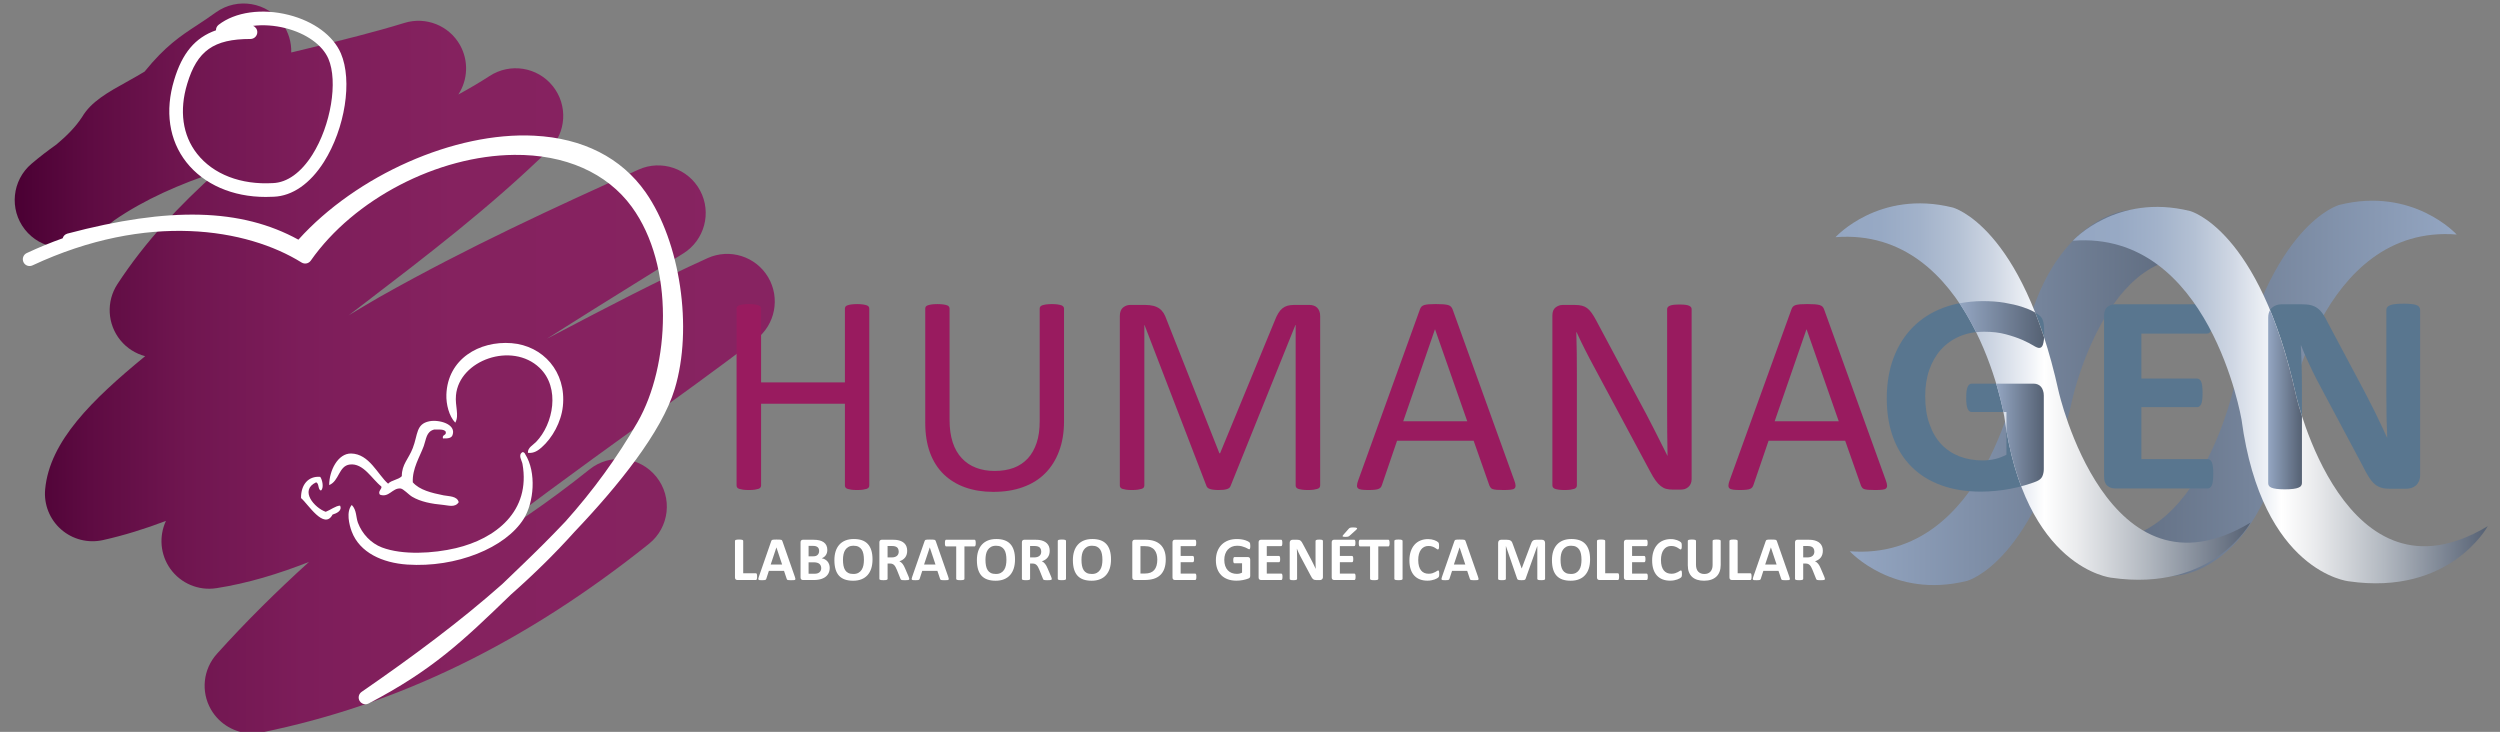 <?xml version="1.0" encoding="utf-8"?>
<!-- Generator: Adobe Illustrator 17.0.0, SVG Export Plug-In . SVG Version: 6.00 Build 0)  -->
<!DOCTYPE svg PUBLIC "-//W3C//DTD SVG 1.1//EN" "http://www.w3.org/Graphics/SVG/1.1/DTD/svg11.dtd">
<svg version="1.1" id="Layer_1" xmlns="http://www.w3.org/2000/svg" xmlns:xlink="http://www.w3.org/1999/xlink" x="0px" y="0px"
	 width="345px" height="101px" viewBox="0 0 345 101" enable-background="new 0 0 345 101" xml:space="preserve">
<rect x="0" y="0" width="345" height="101" fill="#808080" stroke="none"/>
<g>
	
		<linearGradient id="SVGID_1_" gradientUnits="userSpaceOnUse" x1="847.46" y1="53.667" x2="904.723" y2="53.667" gradientTransform="matrix(-1 0 0 1 1186.482 0)">
		<stop  offset="0" style="stop-color:#94A6C2"/>
		<stop  offset="1" style="stop-color:#556173"/>
	</linearGradient>
	<path fill="url(#SVGID_1_)" d="M339.022,32.362c0,0-6.02-6.622-16.192-4.087c0,0-9.564,2.493-14.594,25.334
		c0,0-6.737,30-26.476,18.143c0,0,5.195,9.631,19.186,7.604c0,0,11.959-1.215,14.794-22.301
		C315.739,57.056,320.136,30.887,339.022,32.362z"/>
	
		<linearGradient id="SVGID_2_" gradientUnits="userSpaceOnUse" x1="410.04" y1="3079.459" x2="463.022" y2="3079.459" gradientTransform="matrix(1 0 0 -1 -154.772 3134.234)">
		<stop  offset="0" style="stop-color:#94A6C2"/>
		<stop  offset="1" style="stop-color:#556173"/>
	</linearGradient>
	<path fill="url(#SVGID_2_)" d="M255.268,76.074c0,0,6.008,6.624,16.184,4.089c0,0,9.571-2.489,14.595-25.337
		c0,0,5.887-25.9,22.204-17.561c0,0-0.915-10.213-14.907-8.191c0,0-11.954,1.218-14.798,22.304
		C278.547,51.378,274.155,77.544,255.268,76.074z"/>
	<path fill="#59768F" d="M281.601,43.674c-0.176-0.175-0.491-0.4-0.934-0.651c-0.445-0.247-1.002-0.478-1.683-0.696
		c-0.665-0.212-1.456-0.394-2.36-0.549c-0.907-0.155-1.908-0.224-3.01-0.224c-2.006,0-3.825,0.308-5.457,0.927
		c-1.627,0.611-3.017,1.501-4.17,2.659c-1.152,1.161-2.04,2.568-2.667,4.222c-0.631,1.663-0.946,3.53-0.946,5.612
		c0,2.017,0.295,3.82,0.884,5.41c0.588,1.593,1.44,2.941,2.558,4.049c1.11,1.106,2.469,1.954,4.073,2.533
		c1.604,0.586,3.419,0.878,5.451,0.878c0.693,0,1.39-0.035,2.071-0.103c0.69-0.067,1.375-0.162,2.045-0.291
		c0.669-0.13,1.327-0.283,1.955-0.473c0.627-0.181,1.156-0.359,1.576-0.529c0.428-0.169,0.713-0.402,0.849-0.702
		c0.132-0.291,0.206-0.634,0.206-1.021V54.596c0-0.261-0.032-0.487-0.106-0.694c-0.058-0.205-0.156-0.37-0.276-0.524
		c-0.125-0.141-0.273-0.251-0.433-0.318c-0.163-0.074-0.354-0.116-0.564-0.116h-8.583c-0.117,0-0.222,0.042-0.312,0.116
		c-0.093,0.067-0.171,0.177-0.237,0.33c-0.066,0.15-0.121,0.349-0.148,0.6c-0.031,0.248-0.046,0.553-0.046,0.926
		c0,0.702,0.063,1.204,0.195,1.498c0.125,0.292,0.308,0.442,0.549,0.442h4.809v5.892c-0.479,0.261-1.008,0.459-1.566,0.599
		c-0.564,0.124-1.132,0.192-1.712,0.192c-1.181,0-2.252-0.191-3.229-0.571c-0.977-0.384-1.81-0.941-2.511-1.687
		c-0.694-0.755-1.228-1.673-1.609-2.786c-0.402-1.104-0.584-2.391-0.584-3.838c0-1.32,0.182-2.528,0.565-3.625
		c0.379-1.088,0.927-2.031,1.629-2.809c0.712-0.779,1.561-1.381,2.558-1.807c0.997-0.427,2.11-0.637,3.345-0.637
		c1.145,0,2.161,0.113,3.029,0.354c0.87,0.229,1.617,0.491,2.248,0.76c0.627,0.283,1.137,0.54,1.515,0.77
		c0.374,0.236,0.662,0.353,0.826,0.353c0.12,0,0.218-0.027,0.307-0.1c0.081-0.064,0.155-0.179,0.215-0.336
		c0.055-0.165,0.101-0.386,0.14-0.665c0.023-0.271,0.043-0.6,0.043-0.978c0-0.654-0.035-1.15-0.116-1.489
		C281.908,44.12,281.779,43.86,281.601,43.674z"/>
	<path fill="#59768F" d="M305.237,63.81c-0.07-0.155-0.152-0.266-0.253-0.339c-0.095-0.076-0.2-0.111-0.324-0.111h-9.151v-7.171
		h7.691c0.108,0,0.218-0.03,0.315-0.101c0.098-0.062,0.179-0.173,0.253-0.323c0.059-0.149,0.11-0.346,0.14-0.597
		c0.035-0.244,0.046-0.564,0.046-0.94c0-0.366-0.012-0.679-0.046-0.932c-0.03-0.266-0.081-0.458-0.14-0.612
		c-0.074-0.151-0.155-0.267-0.253-0.338c-0.097-0.068-0.206-0.106-0.315-0.106h-7.691v-6.206h9.077c0.117,0,0.222-0.04,0.311-0.108
		c0.094-0.073,0.172-0.189,0.238-0.346c0.069-0.155,0.117-0.361,0.148-0.615c0.031-0.256,0.046-0.566,0.046-0.93
		c0-0.402-0.015-0.729-0.046-0.977c-0.03-0.259-0.079-0.466-0.148-0.628c-0.066-0.163-0.144-0.282-0.238-0.349
		c-0.089-0.064-0.195-0.09-0.311-0.09h-12.698c-0.425,0-0.787,0.124-1.083,0.378c-0.295,0.257-0.444,0.671-0.444,1.247v22.161
		c0,0.575,0.148,0.994,0.444,1.246c0.296,0.257,0.658,0.384,1.083,0.384h12.773c0.124,0,0.229-0.036,0.324-0.11
		c0.101-0.073,0.182-0.183,0.253-0.343c0.066-0.155,0.113-0.361,0.144-0.62c0.039-0.252,0.05-0.567,0.05-0.949
		c0-0.386-0.011-0.702-0.05-0.953C305.35,64.179,305.303,63.97,305.237,63.81z"/>
	<path fill="#59768F" d="M333.866,42.397c-0.063-0.106-0.172-0.193-0.335-0.27c-0.167-0.082-0.405-0.136-0.701-0.168
		c-0.3-0.033-0.674-0.053-1.126-0.053c-0.467,0-0.853,0.021-1.153,0.053c-0.303,0.032-0.541,0.086-0.728,0.168
		c-0.191,0.077-0.315,0.164-0.389,0.27c-0.081,0.11-0.116,0.224-0.116,0.355v11.924c0,0.908,0.008,1.854,0.023,2.851
		c0.023,0.998,0.051,1.947,0.093,2.864h-0.023c-0.241-0.521-0.478-1.04-0.728-1.569c-0.253-0.524-0.502-1.058-0.763-1.6
		c-0.264-0.548-0.533-1.09-0.821-1.629c-0.273-0.546-0.565-1.1-0.853-1.663l-4.949-9.292c-0.242-0.51-0.487-0.94-0.72-1.29
		c-0.241-0.345-0.494-0.621-0.763-0.814c-0.264-0.193-0.572-0.337-0.915-0.42c-0.338-0.086-0.756-0.124-1.25-0.124h-2.772
		c-0.526,0-0.963,0.151-1.325,0.454c-0.369,0.312-0.541,0.771-0.541,1.385v22.852c0,0.124,0.027,0.248,0.097,0.348
		c0.066,0.113,0.178,0.195,0.351,0.268c0.175,0.073,0.4,0.132,0.708,0.169c0.307,0.037,0.685,0.062,1.145,0.062
		c0.468,0,0.849-0.025,1.152-0.062c0.308-0.037,0.542-0.096,0.718-0.169c0.183-0.073,0.303-0.155,0.373-0.268
		c0.07-0.1,0.113-0.224,0.113-0.348V53.379c0-0.991-0.019-1.957-0.043-2.895c-0.019-0.94-0.066-1.876-0.116-2.821h0.042
		c0.295,0.773,0.639,1.569,1.024,2.387c0.37,0.82,0.752,1.581,1.11,2.292l6.331,11.885c0.324,0.652,0.616,1.191,0.881,1.599
		c0.26,0.414,0.532,0.739,0.817,0.98c0.285,0.246,0.593,0.413,0.923,0.499c0.336,0.103,0.732,0.144,1.188,0.144h2.197
		c0.253,0,0.502-0.039,0.749-0.108c0.233-0.074,0.446-0.191,0.618-0.343c0.183-0.159,0.315-0.354,0.428-0.592
		c0.109-0.234,0.161-0.506,0.161-0.806V42.752C333.976,42.621,333.935,42.506,333.866,42.397z"/>
	<g>
		<linearGradient id="SVGID_3_" gradientUnits="userSpaceOnUse" x1="2.027" y1="50.845" x2="106.92" y2="50.845">
			<stop  offset="0" style="stop-color:#4A0033"/>
			<stop  offset="0.099" style="stop-color:#5E0B42"/>
			<stop  offset="0.228" style="stop-color:#701650"/>
			<stop  offset="0.381" style="stop-color:#7D1D5A"/>
			<stop  offset="0.581" style="stop-color:#85225F"/>
			<stop  offset="1" style="stop-color:#872361"/>
		</linearGradient>
		<path fill="url(#SVGID_3_)" d="M34.811,101.209c-2.321,0-4.514-1.243-5.702-3.31c-1.413-2.464-1.079-5.547,0.814-7.656
			c3.991-4.441,8.259-8.655,12.722-12.699c-4.202,1.651-8.497,2.963-12.788,3.624c-2.462,0.382-4.918-0.661-6.359-2.68
			c-1.375-1.94-1.592-4.461-0.6-6.602c-2.885,1.093-5.79,2-8.695,2.648c-2.048,0.456-4.201-0.091-5.779-1.483
			c-1.581-1.389-2.394-3.46-2.191-5.553c0.626-6.619,6.456-12.317,13.796-18.345c-1.313-0.348-2.527-1.102-3.422-2.209
			c-1.803-2.219-1.967-5.34-0.405-7.734c3.852-5.905,8.614-10.927,13.723-15.501c-5.149,1.705-9.938,3.793-14.147,6.682
			c-1.118,0.919-2.235,1.751-3.31,2.531c-2.862,2.082-6.858,1.522-9.038-1.255c-2.184-2.783-1.772-6.797,0.93-9.079
			c1.114-0.946,2.259-1.821,3.435-2.655c1.484-1.245,2.656-2.445,3.524-3.774c1.273-2.151,3.486-3.377,6.476-5.035
			c0.674-0.38,1.631-0.912,2.157-1.243c2.871-3.539,4.93-4.891,7.306-6.446c0.775-0.51,1.577-1.035,2.538-1.731
			c2.956-2.108,7.064-1.421,9.175,1.529c0.861,1.216,1.262,2.626,1.219,4.009c0.805-0.199,1.609-0.396,2.415-0.584
			c4.638-1.131,9.018-2.208,13.208-3.497c2.959-0.915,6.161,0.362,7.675,3.068c1.215,2.178,1.075,4.802-0.237,6.813
			c1.488-0.815,2.924-1.651,4.322-2.559c2.831-1.842,6.608-1.239,8.715,1.403c2.11,2.638,1.88,6.442-0.541,8.808
			c-8.049,7.865-17.002,14.696-25.659,21.316c-0.65,0.497-1.304,0.987-1.95,1.489c1.429-0.865,2.831-1.696,4.229-2.506
			c0.023-0.016,0.047-0.027,0.07-0.039c12.045-6.8,24.229-12.396,35.685-17.553c3.147-1.415,6.865-0.148,8.493,2.895
			c1.629,3.053,0.616,6.838-2.312,8.673c-2.056,1.282-4.097,2.553-6.133,3.82c-4.308,2.674-8.536,5.311-12.711,7.958
			c0.46-0.239,0.919-0.476,1.378-0.716c6.76-3.548,13.754-7.215,20.802-10.407c3.053-1.386,6.651-0.251,8.364,2.626
			c1.701,2.877,0.981,6.579-1.69,8.602c-5.405,4.088-11.079,8.191-16.562,12.157c-7.796,5.633-15.709,11.362-23.306,17.362
			c5.693-3.258,11.316-7.121,16.904-11.59c2.839-2.276,6.971-1.813,9.233,1.025c2.27,2.833,1.815,6.966-1.024,9.241
			c-17.111,13.684-34.595,22.199-53.439,26.027C35.683,101.165,35.246,101.209,34.811,101.209z"/>
	</g>
	<g>
		<g>
			<path fill="#991B5F" d="M119.603,42.134c-0.131-0.048-0.303-0.086-0.522-0.121c-0.214-0.028-0.478-0.05-0.794-0.05
				c-0.342,0-0.611,0.023-0.825,0.05c-0.21,0.036-0.382,0.073-0.511,0.121c-0.137,0.043-0.217,0.108-0.276,0.185
				c-0.051,0.079-0.078,0.172-0.078,0.274v10.18h-11.566v-10.18c0-0.103-0.03-0.196-0.086-0.274
				c-0.05-0.076-0.141-0.141-0.273-0.185c-0.128-0.048-0.307-0.086-0.521-0.121c-0.214-0.028-0.487-0.05-0.813-0.05
				c-0.316,0-0.584,0.023-0.807,0.05c-0.222,0.036-0.401,0.073-0.53,0.121c-0.135,0.043-0.222,0.108-0.277,0.185
				c-0.049,0.079-0.077,0.172-0.077,0.274v24.405c0,0.107,0.028,0.193,0.077,0.273c0.055,0.079,0.141,0.14,0.277,0.189
				c0.129,0.042,0.308,0.076,0.53,0.116c0.222,0.029,0.491,0.049,0.807,0.049c0.326,0,0.599-0.019,0.813-0.049
				c0.214-0.04,0.393-0.074,0.521-0.116c0.132-0.049,0.223-0.111,0.273-0.189c0.055-0.08,0.086-0.165,0.086-0.273V55.719h11.566
				v11.278c0,0.107,0.027,0.193,0.078,0.273c0.059,0.079,0.14,0.14,0.276,0.189c0.128,0.042,0.3,0.076,0.511,0.116
				c0.213,0.029,0.482,0.049,0.825,0.049c0.316,0,0.58-0.019,0.794-0.049c0.219-0.04,0.39-0.074,0.522-0.116
				c0.134-0.049,0.226-0.111,0.277-0.189c0.055-0.08,0.079-0.165,0.079-0.273V42.593c0-0.103-0.024-0.196-0.079-0.274
				C119.829,42.242,119.737,42.177,119.603,42.134z"/>
			<path fill="#991B5F" d="M146.476,42.134c-0.128-0.048-0.303-0.086-0.514-0.121c-0.214-0.028-0.479-0.05-0.794-0.05
				c-0.331,0-0.6,0.023-0.818,0.05c-0.215,0.036-0.389,0.073-0.522,0.121c-0.124,0.043-0.222,0.108-0.272,0.185
				c-0.055,0.079-0.078,0.172-0.078,0.274v15.544c0,1.141-0.137,2.132-0.425,2.986c-0.284,0.846-0.685,1.565-1.215,2.139
				c-0.533,0.573-1.179,1.01-1.943,1.301c-0.763,0.283-1.643,0.428-2.628,0.428c-0.954,0-1.818-0.145-2.578-0.442
				c-0.77-0.291-1.429-0.734-1.966-1.32c-0.545-0.577-0.962-1.31-1.25-2.181c-0.288-0.89-0.433-1.912-0.433-3.091V42.593
				c0-0.103-0.028-0.196-0.081-0.274c-0.047-0.076-0.137-0.141-0.257-0.185c-0.132-0.048-0.304-0.086-0.529-0.121
				c-0.219-0.028-0.482-0.05-0.798-0.05c-0.352,0-0.616,0.023-0.827,0.05c-0.21,0.036-0.381,0.073-0.514,0.121
				c-0.125,0.043-0.218,0.108-0.277,0.185c-0.047,0.079-0.073,0.172-0.073,0.274V58.37c0,1.556,0.225,2.93,0.665,4.129
				c0.444,1.187,1.083,2.178,1.908,2.973c0.826,0.786,1.81,1.392,2.967,1.797c1.153,0.403,2.43,0.608,3.828,0.608
				c1.535,0,2.901-0.21,4.104-0.651c1.203-0.428,2.236-1.061,3.069-1.901c0.837-0.838,1.483-1.861,1.931-3.078
				c0.456-1.205,0.681-2.585,0.681-4.129V42.593c0-0.103-0.03-0.196-0.093-0.274C146.69,42.242,146.597,42.177,146.476,42.134z"/>
			<path fill="#991B5F" d="M181.753,42.445c-0.128-0.124-0.284-0.212-0.463-0.272c-0.179-0.058-0.367-0.092-0.565-0.092h-2.173
				c-0.335,0-0.631,0.046-0.881,0.11c-0.256,0.072-0.482,0.194-0.688,0.354c-0.207,0.162-0.398,0.38-0.565,0.657
				c-0.175,0.273-0.335,0.616-0.483,1.002l-7.566,18.351h-0.093l-7.274-18.413c-0.117-0.348-0.257-0.658-0.413-0.919
				c-0.168-0.261-0.358-0.472-0.6-0.649c-0.244-0.168-0.518-0.293-0.841-0.371c-0.316-0.077-0.689-0.123-1.117-0.123h-2.072
				c-0.362,0-0.685,0.123-0.981,0.358c-0.288,0.234-0.441,0.625-0.441,1.177v23.382c0,0.107,0.025,0.193,0.079,0.273
				c0.047,0.079,0.132,0.14,0.261,0.189c0.128,0.042,0.307,0.076,0.521,0.116c0.211,0.029,0.484,0.049,0.8,0.049
				c0.342,0,0.618-0.019,0.832-0.049c0.219-0.04,0.389-0.074,0.526-0.116c0.136-0.049,0.23-0.111,0.284-0.189
				c0.05-0.08,0.079-0.165,0.079-0.273V44.851h0.026l8.56,22.246c0.031,0.071,0.077,0.145,0.148,0.207
				c0.073,0.07,0.179,0.125,0.307,0.172c0.128,0.046,0.297,0.084,0.487,0.104c0.199,0.026,0.436,0.043,0.708,0.043
				c0.265,0,0.491-0.016,0.678-0.029c0.191-0.019,0.353-0.06,0.485-0.101c0.141-0.042,0.25-0.097,0.324-0.164
				c0.066-0.067,0.125-0.154,0.163-0.232l8.961-22.246h0.035v22.146c0,0.107,0.031,0.193,0.082,0.273
				c0.058,0.079,0.144,0.14,0.272,0.189c0.129,0.042,0.308,0.076,0.535,0.116c0.221,0.029,0.485,0.049,0.79,0.049
				c0.343,0,0.615-0.019,0.822-0.049c0.21-0.04,0.385-0.074,0.514-0.116c0.137-0.049,0.234-0.111,0.288-0.189
				c0.046-0.08,0.078-0.165,0.078-0.273V43.616c0-0.271-0.035-0.502-0.117-0.696C181.987,42.728,181.881,42.575,181.753,42.445z"/>
			<path fill="#991B5F" d="M200.46,42.695c-0.05-0.15-0.137-0.266-0.226-0.369c-0.086-0.093-0.214-0.17-0.386-0.227
				c-0.168-0.046-0.389-0.087-0.67-0.106c-0.277-0.012-0.624-0.032-1.036-0.032c-0.401,0-0.724,0.02-0.981,0.032
				c-0.253,0.018-0.459,0.059-0.623,0.106c-0.168,0.057-0.288,0.127-0.374,0.219c-0.082,0.094-0.152,0.213-0.206,0.355
				l-8.524,23.617c-0.106,0.283-0.163,0.515-0.168,0.696c-0.012,0.179,0.038,0.308,0.14,0.401c0.089,0.094,0.264,0.148,0.506,0.188
				c0.241,0.029,0.549,0.049,0.93,0.049c0.366,0,0.671-0.016,0.892-0.043c0.237-0.021,0.409-0.066,0.532-0.122
				c0.129-0.063,0.219-0.131,0.29-0.217c0.066-0.091,0.113-0.191,0.151-0.307l2.087-6.111h10.569l2.177,6.19
				c0.051,0.116,0.114,0.213,0.175,0.29c0.055,0.083,0.148,0.147,0.269,0.189c0.124,0.042,0.308,0.082,0.552,0.101
				c0.242,0.013,0.569,0.029,0.97,0.029c0.406,0,0.732-0.016,0.97-0.043c0.246-0.021,0.42-0.082,0.526-0.174
				c0.101-0.089,0.151-0.231,0.145-0.404c-0.009-0.176-0.059-0.409-0.172-0.692L200.46,42.695z M193.645,58.136l4.373-12.675h0.023
				l4.439,12.675H193.645z"/>
			<path fill="#991B5F" d="M233.092,42.191c-0.124-0.057-0.304-0.1-0.522-0.129c-0.21-0.023-0.474-0.038-0.786-0.038
				c-0.347,0-0.627,0.015-0.837,0.038c-0.215,0.029-0.381,0.071-0.518,0.129c-0.132,0.057-0.226,0.127-0.277,0.206
				c-0.062,0.077-0.089,0.169-0.089,0.257v13.793c0,1.031,0.004,2.108,0.012,3.225c0.008,1.126,0.023,2.204,0.046,3.23h-0.015
				c-0.304-0.61-0.611-1.224-0.919-1.833c-0.315-0.61-0.623-1.227-0.934-1.854c-0.322-0.624-0.651-1.27-0.989-1.918
				c-0.346-0.647-0.701-1.313-1.067-1.991l-5.963-11.163c-0.214-0.405-0.424-0.737-0.626-1.011
				c-0.187-0.265-0.393-0.472-0.604-0.626c-0.21-0.148-0.448-0.259-0.709-0.324c-0.261-0.068-0.592-0.102-0.985-0.102h-1.658
				c-0.351,0-0.678,0.117-0.974,0.339c-0.297,0.225-0.448,0.594-0.448,1.118v23.459c0,0.086,0.03,0.179,0.085,0.265
				c0.055,0.082,0.149,0.148,0.274,0.197c0.12,0.042,0.284,0.076,0.506,0.116c0.209,0.029,0.481,0.049,0.813,0.049
				c0.335,0,0.611-0.019,0.821-0.049c0.21-0.04,0.386-0.074,0.523-0.116c0.128-0.049,0.221-0.115,0.276-0.197
				c0.059-0.086,0.082-0.179,0.082-0.265V51.649c0-0.964-0.004-1.943-0.016-2.926c-0.015-0.981-0.035-1.944-0.062-2.885h0.038
				c0.351,0.772,0.736,1.571,1.15,2.385c0.416,0.822,0.821,1.602,1.23,2.35l7.753,14.459c0.264,0.509,0.518,0.928,0.755,1.259
				c0.234,0.326,0.472,0.584,0.713,0.773c0.237,0.19,0.487,0.324,0.747,0.396c0.266,0.069,0.572,0.107,0.93,0.107h1.114
				c0.179,0,0.351-0.032,0.526-0.076c0.179-0.059,0.334-0.142,0.479-0.263c0.14-0.113,0.257-0.273,0.342-0.451
				c0.086-0.182,0.136-0.399,0.136-0.667V42.654c0-0.087-0.032-0.179-0.081-0.257C233.302,42.318,233.22,42.248,233.092,42.191z"/>
			<path fill="#991B5F" d="M260.25,66.31l-8.525-23.615c-0.055-0.15-0.121-0.266-0.21-0.369c-0.101-0.093-0.222-0.17-0.402-0.227
				c-0.166-0.046-0.385-0.087-0.665-0.106c-0.277-0.012-0.627-0.032-1.044-0.032c-0.392,0-0.716,0.02-0.973,0.032
				c-0.25,0.018-0.464,0.059-0.631,0.106c-0.164,0.057-0.285,0.127-0.37,0.219c-0.086,0.094-0.148,0.213-0.203,0.355l-8.536,23.617
				c-0.105,0.283-0.163,0.515-0.167,0.696c-0.004,0.179,0.042,0.308,0.14,0.401c0.098,0.094,0.266,0.148,0.514,0.188
				c0.233,0.029,0.549,0.049,0.936,0.049c0.365,0,0.657-0.016,0.891-0.043c0.226-0.021,0.409-0.066,0.529-0.122
				c0.128-0.063,0.222-0.131,0.285-0.217c0.066-0.091,0.117-0.191,0.156-0.307l2.087-6.111h10.573l2.18,6.19
				c0.052,0.116,0.105,0.213,0.168,0.29c0.062,0.083,0.148,0.147,0.273,0.189c0.124,0.042,0.308,0.082,0.553,0.101
				c0.237,0.013,0.564,0.029,0.973,0.029c0.405,0,0.72-0.016,0.966-0.043c0.246-0.021,0.416-0.082,0.522-0.174
				c0.105-0.089,0.156-0.231,0.144-0.404C260.413,66.827,260.354,66.594,260.25,66.31z M244.903,58.136l4.384-12.675h0.028
				l4.431,12.675H244.903z"/>
		</g>
	</g>
	<path fill-rule="evenodd" clip-rule="evenodd" fill="#FFFFFF" d="M50.438,97.192c-0.319,0-0.631-0.163-0.807-0.456
		c-0.257-0.426-0.136-0.974,0.273-1.257c7.172-4.947,13.633-9.76,19.364-14.835c0.02-0.022,0.051-0.042,0.071-0.065
		c0.9-0.867,1.842-1.778,2.854-2.745c1.69-1.622,3.731-3.635,5.84-5.867c3.778-4.227,7.103-8.749,9.969-13.745
		c4.42-7.727,5.152-21.493-0.818-29.678c-3.426-4.694-9.214-7.243-16.219-7.17c-10.587,0.102-22.132,6.104-28.079,14.594
		c-0.292,0.413-0.845,0.522-1.27,0.258c-7.519-4.673-21.223-7.025-37.13,0.397c-0.475,0.223-1.032,0.022-1.25-0.45
		c-0.214-0.471-0.019-1.026,0.451-1.248c1.678-0.782,3.33-1.46,4.961-2.041c0.078-0.307,0.327-0.555,0.654-0.647
		c14.108-3.74,23.987-3.492,31.877,0.838c8.018-8.894,21.577-14.91,32.543-14.348c6.717,0.338,12.029,3.044,15.37,7.805
		c4.794,6.848,6.557,18.77,4.019,27.148c-1.795,5.929-7.733,13.305-13.827,19.712c-2.703,3.01-5.627,5.875-8.766,8.649
		c-6.694,6.467-10.782,10.392-19.649,15.042C50.733,97.156,50.582,97.192,50.438,97.192z"/>
	<g>
		<path fill-rule="evenodd" clip-rule="evenodd" fill="#FFFFFF" d="M36.672,27.178c-4.576,0-8.527-1.719-10.954-4.791
			c-2.388-3.037-2.987-7.071-1.679-11.366c1.094-3.652,2.871-5.828,5.767-6.841c-0.012-0.28,0.117-0.562,0.355-0.752
			c2.29-1.783,6.008-2.306,9.704-1.364c3.438,0.876,6.125,2.855,7.176,5.304c1.616,3.762,0.584,10.342-2.336,14.973
			c-1.897,2.998-4.354,4.71-6.932,4.809C37.4,27.171,37.038,27.178,36.672,27.178z M34.919,3.567
			c0.347,0.137,0.589,0.477,0.589,0.868c0,0.521-0.424,0.944-0.943,0.944c-5.07,0-7.359,1.615-8.73,6.188
			c-1.122,3.693-0.642,7.115,1.359,9.651c2.228,2.839,6.055,4.316,10.486,4.049c1.963-0.073,3.883-1.464,5.433-3.925
			c2.542-4.025,3.555-10.093,2.203-13.238c-0.821-1.9-3.037-3.486-5.915-4.221C37.867,3.495,36.317,3.396,34.919,3.567z"/>
	</g>
	<g>
		<path fill-rule="evenodd" clip-rule="evenodd" fill="#FFFFFF" d="M53.557,66.748c-1.46-1.279-2.589-4.116-5.105-4.164
			c-1.818-0.026-3.021,2.356-3.025,4.355c1.386-0.544,1.308-2.642,2.834-2.834c1.889-0.249,3.1,2.052,4.354,3.018
			c0.182,0.313-0.533,0.657-0.191,1.141c1.257,0.456,1.721-0.941,2.839-0.855c0.401,0.033,1.117,0.845,1.609,1.139
			c1.164,0.689,2.643,0.981,4.353,1.136c0.627,0.052,1.582,0.404,2.076-0.382c-0.203-0.858-1.339-0.8-2.076-0.943
			c-1.654-0.334-3.326-0.729-4.26-1.801c-0.09-1.896,0.97-3.514,1.519-5.012c0.343-0.964,0.335-1.966,1.413-2.266
			c0.631,0,1.344-0.083,1.609,0.279c0.155,0.598-0.537,0.345-0.378,0.946c0.759,0.023,1.179-0.063,1.324-0.471
			c0.541-1.51-1.881-2.167-3.213-1.896c-1.853,0.382-1.554,1.831-2.274,3.692c-0.584,1.518-1.522,2.243-1.515,3.88
			C54.978,66.215,54.028,66.242,53.557,66.748z"/>
		<path fill-rule="evenodd" clip-rule="evenodd" fill="#FFFFFF" d="M72.1,62.396c-0.654,0.392-0.078,1.167,0,1.612
			c1.172,6.559-3.715,10.339-9.174,11.634c-3.15,0.744-7.376,0.985-10.218-0.093c-1.519-0.579-2.733-1.868-3.313-3.407
			c-0.285-0.777-0.164-1.752-0.849-2.457c-0.798,0.915-0.37,2.715,0,3.689c1.099,2.887,4.221,4.306,7.659,4.537
			c6.733,0.455,13.579-2.296,16.083-6.337c1.386-2.232,1.772-6.382,0.191-8.894c-0.046-0.132-0.148-0.23-0.284-0.283
			C72.167,62.396,72.127,62.396,72.1,62.396z"/>
		<path fill-rule="evenodd" clip-rule="evenodd" fill="#FFFFFF" d="M46.933,69.778c-0.573,0.002-1.34,0.607-1.983,0.851
			c-1.511-0.522-3.691-2.951-1.324-4.07c0.437,0.161,0.215,0.987,0.658,1.138c0.444-0.316,0.207-1.499-0.093-1.891
			c-1.643-0.139-2.671,1.08-2.648,2.928c0.927,0.761,3.186,4.483,4.353,2.276C46.442,70.845,47.252,70.487,46.933,69.778z"/>
		<path fill-rule="evenodd" clip-rule="evenodd" fill="#FFFFFF" d="M62.828,58.328c0.572-1.017-0.047-2.265,0.097-3.785
			c0.448-4.855,7.726-7.425,11.538-3.782c2.885,2.757,1.901,7.749-0.475,10.216c-0.421,0.443-1.184,0.794-1.137,1.513
			c0.845,0.1,1.426-0.341,1.899-0.754c1.469-1.293,2.696-3.479,2.925-5.672c0.507-4.757-2.745-8.365-7.087-8.708
			c-4.474-0.348-8.816,2.205-8.987,7.095C61.555,55.78,61.961,57.43,62.828,58.328z"/>
	</g>
	<linearGradient id="SVGID_4_" gradientUnits="userSpaceOnUse" x1="253.299" y1="54.035" x2="310.568" y2="54.035">
		<stop  offset="0" style="stop-color:#94A6C2"/>
		<stop  offset="0.108" style="stop-color:#97A9C4"/>
		<stop  offset="0.203" style="stop-color:#A2B2CA"/>
		<stop  offset="0.294" style="stop-color:#B4C1D4"/>
		<stop  offset="0.381" style="stop-color:#CED6E3"/>
		<stop  offset="0.466" style="stop-color:#EEF1F6"/>
		<stop  offset="0.503" style="stop-color:#FFFFFF"/>
		<stop  offset="0.583" style="stop-color:#EAEBED"/>
		<stop  offset="0.75" style="stop-color:#B2B8C0"/>
		<stop  offset="0.988" style="stop-color:#5A6577"/>
		<stop  offset="1" style="stop-color:#556173"/>
	</linearGradient>
	<path fill="url(#SVGID_4_)" d="M253.299,32.73c0,0,6.008-6.622,16.186-4.09c0,0,9.568,2.489,14.599,25.34
		c0,0,6.736,29.99,26.483,18.141c0,0-5.195,9.635-19.19,7.605c0,0-11.958-1.215-14.797-22.296
		C276.581,57.43,272.196,31.263,253.299,32.73z"/>
	<g>
		<linearGradient id="SVGID_5_" gradientUnits="userSpaceOnUse" x1="270.416" y1="44.785" x2="282.079" y2="44.785">
			<stop  offset="0" style="stop-color:#94A6C2"/>
			<stop  offset="1" style="stop-color:#556173"/>
		</linearGradient>
		<path fill="url(#SVGID_5_)" d="M270.416,41.862c0.868,1.296,1.628,2.641,2.289,3.979c0.351-0.033,0.701-0.062,1.071-0.062
			c1.145,0,2.161,0.113,3.029,0.354c0.87,0.229,1.617,0.491,2.248,0.76c0.627,0.283,1.137,0.54,1.515,0.77
			c0.374,0.236,0.662,0.353,0.826,0.353c0.12,0,0.218-0.027,0.307-0.1c0.081-0.064,0.155-0.179,0.215-0.336
			c0.055-0.165,0.101-0.386,0.14-0.665c0.008-0.107,0.023-0.236,0.023-0.365c-0.393-1.213-0.803-2.347-1.211-3.407
			c-0.074-0.042-0.133-0.076-0.202-0.12c-0.445-0.247-1.002-0.478-1.683-0.696c-0.665-0.212-1.456-0.394-2.36-0.549
			c-0.907-0.155-1.908-0.224-3.01-0.224C272.485,41.554,271.421,41.667,270.416,41.862z"/>
		<linearGradient id="SVGID_6_" gradientUnits="userSpaceOnUse" x1="275.482" y1="60.024" x2="282.044" y2="60.024">
			<stop  offset="0" style="stop-color:#94A6C2"/>
			<stop  offset="1" style="stop-color:#556173"/>
		</linearGradient>
		<path fill="url(#SVGID_6_)" d="M278.928,67.104c0.164-0.046,0.327-0.082,0.484-0.129c0.627-0.181,1.156-0.359,1.576-0.529
			c0.428-0.169,0.713-0.402,0.849-0.702c0.132-0.291,0.206-0.634,0.206-1.021V54.596c0-0.261-0.032-0.487-0.106-0.694
			c-0.058-0.205-0.156-0.37-0.276-0.524c-0.125-0.141-0.273-0.251-0.433-0.318c-0.163-0.074-0.354-0.116-0.564-0.116h-5.184
			c0.53,1.784,0.845,3.179,0.997,3.913h0.413v2.592C277.41,62.413,278.107,64.945,278.928,67.104z"/>
	</g>
	<linearGradient id="SVGID_7_" gradientUnits="userSpaceOnUse" x1="286.055" y1="54.524" x2="343.309" y2="54.524">
		<stop  offset="0" style="stop-color:#94A6C2"/>
		<stop  offset="0.108" style="stop-color:#97A9C4"/>
		<stop  offset="0.203" style="stop-color:#A2B2CA"/>
		<stop  offset="0.294" style="stop-color:#B4C1D4"/>
		<stop  offset="0.381" style="stop-color:#CED6E3"/>
		<stop  offset="0.466" style="stop-color:#EEF1F6"/>
		<stop  offset="0.503" style="stop-color:#FFFFFF"/>
		<stop  offset="0.583" style="stop-color:#EAEBED"/>
		<stop  offset="0.75" style="stop-color:#B2B8C0"/>
		<stop  offset="0.988" style="stop-color:#5A6577"/>
		<stop  offset="1" style="stop-color:#556173"/>
	</linearGradient>
	<path fill="url(#SVGID_7_)" d="M286.055,33.221c0,0,6.005-6.623,16.184-4.096c0,0,9.564,2.501,14.595,25.344
		c0,0,6.74,29.997,26.475,18.14c0,0-5.195,9.635-19.186,7.609c0,0-11.951-1.221-14.79-22.305
		C309.333,57.912,304.937,31.749,286.055,33.221z"/>
	<linearGradient id="SVGID_8_" gradientUnits="userSpaceOnUse" x1="313.01" y1="55.162" x2="317.667" y2="55.162">
		<stop  offset="0" style="stop-color:#94A6C2"/>
		<stop  offset="1" style="stop-color:#556173"/>
	</linearGradient>
	<path fill="url(#SVGID_8_)" d="M316.834,54.469c-1.045-4.707-2.272-8.54-3.568-11.673c-0.164,0.274-0.256,0.62-0.256,1.034v22.852
		c0,0.124,0.027,0.248,0.097,0.348c0.066,0.113,0.178,0.195,0.351,0.268c0.175,0.073,0.4,0.132,0.708,0.169
		c0.307,0.037,0.685,0.062,1.145,0.062c0.468,0,0.849-0.025,1.152-0.062c0.308-0.037,0.542-0.096,0.718-0.169
		c0.183-0.073,0.303-0.155,0.373-0.268c0.07-0.1,0.113-0.224,0.113-0.348v-9.266C317.09,55.64,316.834,54.469,316.834,54.469z"/>
	<g>
		<path fill="#FFFFFF" d="M104.48,79.568c0,0.087-0.003,0.158-0.011,0.217c-0.007,0.059-0.018,0.108-0.032,0.147
			c-0.015,0.038-0.032,0.067-0.053,0.083c-0.021,0.018-0.047,0.026-0.075,0.026h-2.548c-0.094,0-0.174-0.028-0.239-0.083
			c-0.063-0.057-0.096-0.147-0.096-0.274v-5.047c0-0.029,0.009-0.055,0.028-0.077c0.019-0.023,0.049-0.042,0.093-0.056
			c0.043-0.015,0.101-0.026,0.174-0.035c0.073-0.008,0.164-0.013,0.273-0.013c0.111,0,0.203,0.005,0.275,0.013
			c0.071,0.008,0.128,0.02,0.172,0.035c0.043,0.014,0.074,0.032,0.093,0.056c0.018,0.023,0.027,0.048,0.027,0.077v4.471h1.749
			c0.028,0,0.054,0.008,0.075,0.024c0.021,0.016,0.039,0.042,0.053,0.077c0.015,0.036,0.025,0.083,0.032,0.142
			C104.476,79.41,104.48,79.483,104.48,79.568z"/>
		<path fill="#FFFFFF" d="M109.699,79.62c0.034,0.103,0.055,0.185,0.064,0.246c0.009,0.059-0.003,0.104-0.035,0.134
			c-0.03,0.031-0.087,0.05-0.168,0.056c-0.08,0.008-0.19,0.011-0.331,0.011c-0.145,0-0.26-0.002-0.341-0.006
			c-0.081-0.005-0.144-0.014-0.188-0.025c-0.042-0.013-0.072-0.032-0.089-0.055c-0.018-0.023-0.032-0.052-0.043-0.09l-0.374-1.116
			h-2.087l-0.353,1.086c-0.012,0.04-0.026,0.073-0.045,0.1c-0.019,0.028-0.049,0.05-0.091,0.064c-0.04,0.016-0.1,0.027-0.175,0.032
			c-0.076,0.006-0.176,0.009-0.299,0.009c-0.131,0-0.236-0.003-0.31-0.013c-0.074-0.008-0.126-0.029-0.155-0.062
			c-0.028-0.032-0.038-0.079-0.029-0.138c0.008-0.061,0.029-0.141,0.065-0.241l1.714-4.932c0.016-0.048,0.036-0.088,0.059-0.117
			c0.023-0.031,0.06-0.054,0.11-0.069c0.05-0.016,0.12-0.026,0.209-0.03c0.089-0.004,0.206-0.006,0.352-0.006
			c0.169,0,0.304,0.002,0.404,0.006c0.1,0.004,0.178,0.015,0.234,0.03c0.056,0.015,0.096,0.04,0.12,0.07
			c0.025,0.032,0.045,0.076,0.061,0.128L109.699,79.62z M107.147,75.544h-0.004l-0.787,2.362h1.577L107.147,75.544z"/>
		<path fill="#FFFFFF" d="M114.502,78.373c0,0.199-0.027,0.378-0.083,0.539c-0.053,0.161-0.13,0.301-0.226,0.424
			c-0.096,0.123-0.21,0.23-0.343,0.32c-0.133,0.087-0.28,0.161-0.44,0.217c-0.16,0.058-0.331,0.1-0.514,0.126
			c-0.182,0.029-0.384,0.042-0.607,0.042h-1.478c-0.094,0-0.174-0.028-0.238-0.083c-0.064-0.057-0.097-0.147-0.097-0.274v-4.845
			c0-0.126,0.033-0.217,0.097-0.273c0.064-0.056,0.144-0.084,0.238-0.084h1.396c0.341,0,0.63,0.028,0.866,0.086
			c0.236,0.057,0.434,0.145,0.596,0.26c0.163,0.116,0.287,0.262,0.373,0.44c0.086,0.178,0.128,0.386,0.128,0.627
			c0,0.135-0.016,0.261-0.051,0.38c-0.035,0.12-0.084,0.228-0.151,0.325c-0.066,0.097-0.147,0.184-0.243,0.259
			c-0.096,0.073-0.205,0.135-0.328,0.181c0.158,0.028,0.303,0.079,0.436,0.149c0.133,0.073,0.249,0.165,0.348,0.277
			c0.099,0.114,0.177,0.246,0.233,0.398C114.473,78.014,114.502,78.186,114.502,78.373z M113.041,76.033
			c0-0.112-0.017-0.211-0.052-0.301c-0.035-0.089-0.087-0.162-0.155-0.222c-0.069-0.058-0.156-0.102-0.26-0.134
			c-0.104-0.033-0.244-0.046-0.418-0.046h-0.572v1.442h0.632c0.163,0,0.293-0.019,0.39-0.057c0.098-0.039,0.179-0.091,0.243-0.161
			c0.064-0.067,0.113-0.145,0.144-0.235C113.025,76.229,113.041,76.134,113.041,76.033z M113.328,78.414
			c0-0.13-0.021-0.244-0.065-0.346c-0.042-0.101-0.105-0.187-0.188-0.256c-0.083-0.069-0.189-0.122-0.318-0.159
			c-0.128-0.037-0.296-0.055-0.502-0.055h-0.67v1.579h0.816c0.157,0,0.29-0.016,0.398-0.049c0.108-0.033,0.2-0.082,0.279-0.146
			c0.079-0.066,0.141-0.145,0.184-0.241C113.306,78.646,113.328,78.536,113.328,78.414z"/>
		<path fill="#FFFFFF" d="M120.407,77.197c0,0.461-0.057,0.873-0.171,1.238c-0.115,0.363-0.286,0.672-0.511,0.926
			c-0.227,0.253-0.506,0.446-0.84,0.579c-0.334,0.134-0.719,0.2-1.158,0.2c-0.433,0-0.81-0.057-1.132-0.169
			c-0.322-0.113-0.59-0.285-0.806-0.517c-0.213-0.232-0.375-0.528-0.482-0.885c-0.107-0.359-0.161-0.782-0.161-1.272
			c0-0.448,0.057-0.854,0.171-1.215c0.115-0.358,0.286-0.664,0.512-0.916c0.225-0.253,0.505-0.445,0.839-0.58
			c0.334-0.135,0.72-0.201,1.161-0.201c0.421,0,0.793,0.055,1.116,0.166c0.321,0.113,0.591,0.284,0.807,0.516
			c0.216,0.232,0.379,0.525,0.489,0.878C120.352,76.299,120.407,76.716,120.407,77.197z M119.222,77.258
			c0-0.293-0.023-0.557-0.069-0.797c-0.046-0.24-0.123-0.444-0.234-0.614c-0.11-0.17-0.257-0.302-0.44-0.395
			c-0.183-0.094-0.413-0.14-0.686-0.14c-0.278,0-0.511,0.052-0.697,0.157c-0.185,0.105-0.336,0.243-0.451,0.419
			c-0.114,0.175-0.195,0.379-0.242,0.612c-0.048,0.233-0.072,0.481-0.072,0.742c0,0.303,0.023,0.576,0.069,0.819
			c0.045,0.241,0.123,0.446,0.232,0.62c0.109,0.171,0.255,0.302,0.439,0.393c0.183,0.089,0.414,0.135,0.691,0.135
			c0.278,0,0.51-0.052,0.696-0.155c0.186-0.103,0.337-0.244,0.451-0.421c0.115-0.178,0.196-0.385,0.244-0.621
			C119.199,77.776,119.222,77.524,119.222,77.258z"/>
		<path fill="#FFFFFF" d="M125.481,79.895c0,0.032-0.006,0.058-0.018,0.079c-0.011,0.022-0.039,0.04-0.081,0.054
			c-0.043,0.014-0.106,0.025-0.189,0.03c-0.084,0.006-0.197,0.009-0.339,0.009c-0.12,0-0.217-0.002-0.288-0.009
			c-0.071-0.005-0.128-0.016-0.169-0.032c-0.041-0.015-0.07-0.035-0.088-0.06c-0.018-0.025-0.032-0.054-0.043-0.088l-0.498-1.242
			c-0.06-0.139-0.118-0.265-0.176-0.373c-0.058-0.108-0.121-0.2-0.191-0.272c-0.071-0.073-0.151-0.128-0.243-0.166
			c-0.092-0.038-0.198-0.056-0.318-0.056h-0.352v2.117c0,0.029-0.009,0.056-0.028,0.078c-0.02,0.023-0.05,0.042-0.093,0.056
			c-0.044,0.014-0.101,0.026-0.172,0.033c-0.072,0.01-0.164,0.013-0.276,0.013c-0.11,0-0.199-0.003-0.273-0.013
			c-0.073-0.008-0.131-0.02-0.174-0.033c-0.043-0.014-0.073-0.033-0.091-0.056c-0.016-0.022-0.025-0.049-0.025-0.078v-5.046
			c0-0.126,0.032-0.217,0.096-0.273c0.064-0.056,0.144-0.084,0.238-0.084h1.44c0.146,0,0.266,0.002,0.361,0.009
			c0.094,0.005,0.18,0.013,0.258,0.021c0.223,0.031,0.424,0.086,0.603,0.164c0.179,0.077,0.33,0.178,0.455,0.302
			c0.125,0.124,0.22,0.271,0.285,0.441c0.066,0.172,0.099,0.366,0.099,0.587c0,0.186-0.024,0.356-0.071,0.509
			c-0.047,0.154-0.116,0.291-0.208,0.411c-0.091,0.121-0.204,0.225-0.339,0.314c-0.135,0.087-0.287,0.161-0.46,0.215
			c0.083,0.04,0.161,0.089,0.234,0.145c0.073,0.057,0.141,0.128,0.206,0.209c0.064,0.082,0.125,0.175,0.182,0.278
			c0.057,0.105,0.113,0.223,0.168,0.355l0.468,1.096c0.043,0.108,0.072,0.187,0.086,0.238
			C125.473,79.828,125.481,79.866,125.481,79.895z M124.024,76.123c0-0.182-0.042-0.337-0.124-0.463
			c-0.083-0.127-0.22-0.216-0.408-0.267c-0.058-0.014-0.123-0.026-0.196-0.035c-0.073-0.008-0.173-0.012-0.304-0.012h-0.506v1.578
			h0.575c0.161,0,0.301-0.021,0.422-0.059c0.12-0.039,0.22-0.093,0.3-0.162c0.08-0.071,0.14-0.154,0.18-0.251
			C124.005,76.353,124.024,76.244,124.024,76.123z"/>
		<path fill="#FFFFFF" d="M130.863,79.62c0.035,0.103,0.056,0.185,0.064,0.246c0.009,0.059-0.002,0.104-0.035,0.134
			c-0.03,0.031-0.087,0.05-0.167,0.056c-0.081,0.008-0.191,0.011-0.331,0.011c-0.146,0-0.259-0.002-0.341-0.006
			c-0.082-0.005-0.144-0.014-0.188-0.025c-0.042-0.013-0.072-0.032-0.089-0.055c-0.018-0.023-0.032-0.052-0.043-0.09l-0.374-1.116
			h-2.087l-0.353,1.086c-0.011,0.04-0.026,0.073-0.045,0.1c-0.019,0.028-0.049,0.05-0.091,0.064c-0.042,0.016-0.1,0.027-0.175,0.032
			c-0.076,0.006-0.176,0.009-0.299,0.009c-0.132,0-0.235-0.003-0.31-0.013c-0.074-0.008-0.126-0.029-0.155-0.062
			c-0.028-0.032-0.038-0.079-0.029-0.138c0.008-0.061,0.029-0.141,0.064-0.241l1.713-4.932c0.018-0.048,0.038-0.088,0.061-0.117
			c0.022-0.031,0.06-0.054,0.109-0.069c0.05-0.016,0.12-0.026,0.208-0.03c0.09-0.004,0.206-0.006,0.352-0.006
			c0.17,0,0.304,0.002,0.405,0.006c0.1,0.004,0.178,0.015,0.234,0.03c0.056,0.015,0.096,0.04,0.12,0.07
			c0.025,0.032,0.046,0.076,0.062,0.128L130.863,79.62z M128.311,75.544h-0.004l-0.786,2.362h1.576L128.311,75.544z"/>
		<path fill="#FFFFFF" d="M134.652,74.945c0,0.083-0.004,0.155-0.011,0.214c-0.008,0.059-0.018,0.105-0.033,0.142
			c-0.014,0.035-0.032,0.062-0.053,0.079c-0.022,0.018-0.045,0.026-0.071,0.026h-1.392v4.48c0,0.029-0.009,0.056-0.028,0.078
			c-0.019,0.023-0.049,0.042-0.093,0.056c-0.042,0.014-0.101,0.026-0.173,0.033c-0.073,0.01-0.164,0.013-0.273,0.013
			c-0.108,0-0.2-0.003-0.273-0.013c-0.072-0.008-0.131-0.02-0.174-0.033c-0.042-0.014-0.074-0.033-0.093-0.056
			c-0.018-0.022-0.028-0.049-0.028-0.078v-4.48h-1.391c-0.029,0-0.054-0.008-0.074-0.026c-0.02-0.016-0.036-0.043-0.052-0.079
			c-0.014-0.037-0.025-0.083-0.032-0.142c-0.007-0.059-0.011-0.131-0.011-0.214c0-0.084,0.004-0.158,0.011-0.217
			c0.007-0.062,0.018-0.109,0.032-0.145c0.015-0.036,0.032-0.062,0.052-0.077c0.02-0.015,0.045-0.023,0.074-0.023h3.917
			c0.026,0,0.049,0.009,0.071,0.023c0.022,0.015,0.039,0.041,0.053,0.077c0.015,0.036,0.025,0.083,0.033,0.145
			C134.648,74.788,134.652,74.861,134.652,74.945z"/>
		<path fill="#FFFFFF" d="M140.072,77.197c0,0.461-0.057,0.873-0.172,1.238c-0.115,0.363-0.285,0.672-0.511,0.926
			c-0.226,0.253-0.506,0.446-0.839,0.579c-0.334,0.134-0.72,0.2-1.158,0.2c-0.433,0-0.81-0.057-1.131-0.169
			c-0.323-0.113-0.591-0.285-0.806-0.517c-0.215-0.232-0.375-0.528-0.483-0.885c-0.107-0.359-0.161-0.782-0.161-1.272
			c0-0.448,0.057-0.854,0.172-1.215c0.115-0.358,0.285-0.664,0.511-0.916c0.226-0.253,0.506-0.445,0.839-0.58
			c0.334-0.135,0.721-0.201,1.163-0.201c0.421,0,0.793,0.055,1.114,0.166c0.322,0.113,0.591,0.284,0.808,0.516
			c0.216,0.232,0.379,0.525,0.489,0.878C140.018,76.299,140.072,76.716,140.072,77.197z M138.887,77.258
			c0-0.293-0.023-0.557-0.069-0.797c-0.046-0.24-0.125-0.444-0.235-0.614c-0.11-0.17-0.257-0.302-0.441-0.395
			c-0.183-0.094-0.412-0.14-0.687-0.14c-0.277,0-0.509,0.052-0.695,0.157c-0.186,0.105-0.337,0.243-0.451,0.419
			c-0.115,0.175-0.195,0.379-0.243,0.612c-0.047,0.233-0.071,0.481-0.071,0.742c0,0.303,0.023,0.576,0.07,0.819
			c0.045,0.241,0.123,0.446,0.231,0.62c0.109,0.171,0.255,0.302,0.439,0.393c0.183,0.089,0.414,0.135,0.691,0.135
			c0.278,0,0.511-0.052,0.696-0.155c0.186-0.103,0.337-0.244,0.451-0.421c0.114-0.178,0.196-0.385,0.243-0.621
			C138.863,77.776,138.887,77.524,138.887,77.258z"/>
		<path fill="#FFFFFF" d="M145.145,79.895c0,0.032-0.005,0.058-0.016,0.079c-0.012,0.022-0.039,0.04-0.082,0.054
			c-0.043,0.014-0.106,0.025-0.189,0.03c-0.083,0.006-0.196,0.009-0.34,0.009c-0.12,0-0.216-0.002-0.287-0.009
			c-0.072-0.005-0.128-0.016-0.17-0.032c-0.041-0.015-0.07-0.035-0.087-0.06c-0.018-0.025-0.032-0.054-0.043-0.088l-0.499-1.242
			c-0.06-0.139-0.118-0.265-0.175-0.373c-0.058-0.108-0.122-0.2-0.192-0.272c-0.07-0.073-0.151-0.128-0.242-0.166
			c-0.093-0.038-0.198-0.056-0.318-0.056h-0.352v2.117c0,0.029-0.009,0.056-0.028,0.078c-0.019,0.023-0.049,0.042-0.093,0.056
			c-0.043,0.014-0.1,0.026-0.171,0.033c-0.073,0.01-0.164,0.013-0.275,0.013c-0.11,0-0.2-0.003-0.274-0.013
			c-0.072-0.008-0.13-0.02-0.174-0.033c-0.043-0.014-0.073-0.033-0.09-0.056c-0.018-0.022-0.025-0.049-0.025-0.078v-5.046
			c0-0.126,0.032-0.217,0.096-0.273c0.065-0.056,0.144-0.084,0.238-0.084h1.439c0.147,0,0.266,0.002,0.361,0.009
			c0.095,0.005,0.18,0.013,0.258,0.021c0.223,0.031,0.424,0.086,0.603,0.164c0.179,0.077,0.331,0.178,0.456,0.302
			c0.125,0.124,0.219,0.271,0.286,0.441c0.065,0.172,0.098,0.366,0.098,0.587c0,0.186-0.024,0.356-0.071,0.509
			c-0.047,0.154-0.117,0.291-0.209,0.411c-0.091,0.121-0.205,0.225-0.339,0.314c-0.135,0.087-0.288,0.161-0.46,0.215
			c0.083,0.04,0.162,0.089,0.235,0.145c0.073,0.057,0.142,0.128,0.206,0.209c0.065,0.082,0.125,0.175,0.182,0.278
			c0.058,0.105,0.114,0.223,0.168,0.355l0.468,1.096c0.043,0.108,0.071,0.187,0.086,0.238
			C145.139,79.828,145.145,79.866,145.145,79.895z M143.689,76.123c0-0.182-0.041-0.337-0.124-0.463
			c-0.082-0.127-0.219-0.216-0.408-0.267c-0.057-0.014-0.123-0.026-0.196-0.035c-0.073-0.008-0.173-0.012-0.302-0.012h-0.507v1.578
			h0.576c0.161,0,0.3-0.021,0.421-0.059c0.12-0.039,0.22-0.093,0.3-0.162c0.081-0.071,0.141-0.154,0.181-0.251
			C143.669,76.353,143.689,76.244,143.689,76.123z"/>
		<path fill="#FFFFFF" d="M147.108,79.885c0,0.029-0.009,0.056-0.028,0.078c-0.019,0.023-0.049,0.042-0.093,0.056
			c-0.043,0.014-0.101,0.026-0.172,0.033c-0.071,0.01-0.162,0.013-0.275,0.013c-0.108,0-0.199-0.003-0.273-0.013
			c-0.073-0.008-0.131-0.02-0.173-0.033c-0.043-0.014-0.074-0.033-0.093-0.056c-0.019-0.022-0.028-0.049-0.028-0.078v-5.248
			c0-0.029,0.009-0.055,0.028-0.077c0.019-0.023,0.05-0.042,0.095-0.056c0.043-0.015,0.102-0.026,0.173-0.035
			c0.072-0.008,0.162-0.013,0.271-0.013c0.113,0,0.203,0.005,0.275,0.013c0.072,0.008,0.129,0.02,0.172,0.035
			c0.043,0.014,0.073,0.032,0.093,0.056c0.018,0.023,0.028,0.048,0.028,0.077V79.885z"/>
		<path fill="#FFFFFF" d="M153.319,77.197c0,0.461-0.057,0.873-0.171,1.238c-0.115,0.363-0.286,0.672-0.511,0.926
			c-0.226,0.253-0.507,0.446-0.841,0.579c-0.333,0.134-0.719,0.2-1.157,0.2c-0.432,0-0.81-0.057-1.131-0.169
			c-0.322-0.113-0.592-0.285-0.805-0.517c-0.215-0.232-0.375-0.528-0.483-0.885c-0.108-0.359-0.162-0.782-0.162-1.272
			c0-0.448,0.057-0.854,0.172-1.215c0.114-0.358,0.285-0.664,0.511-0.916c0.226-0.253,0.505-0.445,0.839-0.58
			c0.334-0.135,0.721-0.201,1.162-0.201c0.421,0,0.793,0.055,1.114,0.166c0.322,0.113,0.591,0.284,0.808,0.516
			c0.216,0.232,0.379,0.525,0.489,0.878C153.264,76.299,153.319,76.716,153.319,77.197z M152.134,77.258
			c0-0.293-0.022-0.557-0.069-0.797c-0.045-0.24-0.124-0.444-0.233-0.614c-0.11-0.17-0.257-0.302-0.441-0.395
			c-0.183-0.094-0.413-0.14-0.687-0.14c-0.278,0-0.51,0.052-0.696,0.157c-0.186,0.105-0.337,0.243-0.451,0.419
			c-0.115,0.175-0.196,0.379-0.244,0.612c-0.047,0.233-0.07,0.481-0.07,0.742c0,0.303,0.023,0.576,0.069,0.819
			c0.046,0.241,0.123,0.446,0.232,0.62c0.11,0.171,0.255,0.302,0.439,0.393c0.182,0.089,0.413,0.135,0.691,0.135
			s0.51-0.052,0.696-0.155c0.185-0.103,0.336-0.244,0.451-0.421c0.114-0.178,0.195-0.385,0.243-0.621
			C152.111,77.776,152.134,77.524,152.134,77.258z"/>
		<path fill="#FFFFFF" d="M160.875,77.18c0,0.51-0.066,0.946-0.199,1.308c-0.133,0.362-0.325,0.657-0.574,0.886
			c-0.249,0.23-0.551,0.398-0.909,0.506c-0.355,0.107-0.78,0.161-1.273,0.161h-1.327c-0.094,0-0.174-0.028-0.238-0.083
			c-0.064-0.057-0.097-0.147-0.097-0.274v-4.845c0-0.126,0.033-0.217,0.097-0.273c0.064-0.056,0.144-0.084,0.238-0.084h1.426
			c0.496,0,0.916,0.058,1.262,0.174c0.345,0.116,0.635,0.288,0.872,0.515c0.236,0.229,0.416,0.509,0.539,0.845
			C160.814,76.351,160.875,76.739,160.875,77.18z M159.708,77.219c0-0.263-0.032-0.508-0.093-0.735
			c-0.062-0.226-0.161-0.422-0.297-0.589c-0.135-0.166-0.311-0.295-0.524-0.387c-0.213-0.094-0.493-0.141-0.84-0.141h-0.571v3.781
			h0.589c0.31,0,0.57-0.04,0.781-0.12c0.213-0.082,0.39-0.202,0.531-0.363c0.142-0.162,0.247-0.363,0.317-0.604
			C159.672,77.82,159.708,77.539,159.708,77.219z"/>
		<path fill="#FFFFFF" d="M165.098,79.599c0,0.083-0.004,0.151-0.01,0.208c-0.008,0.056-0.018,0.101-0.032,0.135
			c-0.015,0.034-0.032,0.059-0.055,0.075c-0.021,0.016-0.045,0.023-0.07,0.023h-2.792c-0.095,0-0.174-0.028-0.239-0.083
			c-0.064-0.057-0.096-0.147-0.096-0.274v-4.845c0-0.126,0.032-0.217,0.096-0.273c0.065-0.056,0.144-0.084,0.239-0.084h2.775
			c0.026,0,0.049,0.007,0.069,0.022c0.02,0.014,0.038,0.039,0.052,0.074c0.014,0.036,0.025,0.083,0.032,0.137
			c0.008,0.056,0.011,0.128,0.011,0.213c0,0.08-0.003,0.148-0.011,0.204c-0.007,0.055-0.018,0.101-0.032,0.135
			c-0.015,0.035-0.032,0.059-0.052,0.075c-0.02,0.016-0.042,0.023-0.069,0.023h-1.984v1.358h1.68c0.025,0,0.049,0.008,0.071,0.023
			c0.022,0.016,0.039,0.04,0.054,0.075c0.015,0.032,0.025,0.076,0.032,0.132c0.008,0.055,0.011,0.124,0.011,0.203
			c0,0.084-0.003,0.153-0.011,0.207c-0.006,0.054-0.017,0.099-0.032,0.131c-0.015,0.032-0.032,0.056-0.054,0.07
			c-0.022,0.015-0.046,0.022-0.071,0.022h-1.68v1.569h2.002c0.026,0,0.049,0.006,0.07,0.023c0.022,0.015,0.04,0.041,0.055,0.076
			c0.014,0.033,0.025,0.079,0.032,0.134C165.094,79.447,165.098,79.515,165.098,79.599z"/>
		<path fill="#FFFFFF" d="M172.542,75.346c0,0.083-0.004,0.155-0.011,0.214c-0.007,0.061-0.016,0.11-0.029,0.144
			c-0.013,0.037-0.029,0.062-0.049,0.076c-0.018,0.015-0.04,0.021-0.067,0.021c-0.036,0-0.097-0.025-0.179-0.076
			c-0.084-0.051-0.193-0.108-0.331-0.167c-0.139-0.062-0.302-0.116-0.493-0.168c-0.189-0.052-0.411-0.078-0.663-0.078
			c-0.27,0-0.513,0.046-0.73,0.14c-0.218,0.093-0.403,0.225-0.558,0.395c-0.155,0.17-0.274,0.375-0.356,0.614
			c-0.083,0.239-0.125,0.502-0.125,0.792c0,0.318,0.042,0.599,0.126,0.84c0.085,0.243,0.203,0.445,0.355,0.607
			c0.151,0.163,0.334,0.288,0.547,0.369c0.213,0.084,0.449,0.125,0.708,0.125c0.125,0,0.25-0.015,0.373-0.042
			c0.123-0.029,0.237-0.072,0.344-0.129v-1.29h-1.053c-0.052,0-0.092-0.032-0.12-0.096c-0.029-0.064-0.043-0.175-0.043-0.329
			c0-0.081,0.004-0.147,0.011-0.203c0.007-0.054,0.018-0.097,0.033-0.131c0.013-0.033,0.031-0.056,0.052-0.073
			c0.02-0.015,0.042-0.023,0.068-0.023h1.878c0.045,0,0.087,0.008,0.121,0.023c0.036,0.016,0.069,0.04,0.095,0.072
			c0.028,0.031,0.048,0.069,0.062,0.114c0.015,0.045,0.022,0.094,0.022,0.152v2.212c0,0.086-0.014,0.161-0.045,0.226
			c-0.031,0.063-0.092,0.114-0.186,0.152c-0.092,0.038-0.208,0.076-0.345,0.116c-0.137,0.04-0.28,0.074-0.427,0.103
			c-0.148,0.028-0.297,0.049-0.447,0.064c-0.151,0.014-0.302,0.021-0.453,0.021c-0.444,0-0.842-0.064-1.192-0.191
			c-0.351-0.128-0.648-0.312-0.892-0.555c-0.243-0.242-0.43-0.536-0.559-0.883c-0.128-0.349-0.193-0.743-0.193-1.185
			c0-0.454,0.07-0.863,0.206-1.225c0.137-0.362,0.333-0.669,0.584-0.924c0.252-0.252,0.556-0.448,0.913-0.583
			c0.356-0.133,0.753-0.2,1.192-0.2c0.24,0,0.46,0.016,0.657,0.049c0.198,0.032,0.37,0.073,0.518,0.121
			c0.146,0.047,0.27,0.098,0.367,0.152c0.098,0.053,0.165,0.102,0.204,0.142c0.038,0.039,0.066,0.097,0.083,0.171
			C172.534,75.095,172.542,75.203,172.542,75.346z"/>
		<path fill="#FFFFFF" d="M176.984,79.599c0,0.083-0.004,0.151-0.012,0.208c-0.007,0.056-0.017,0.101-0.032,0.135
			c-0.015,0.034-0.032,0.059-0.054,0.075c-0.022,0.016-0.045,0.023-0.071,0.023h-2.792c-0.094,0-0.174-0.028-0.239-0.083
			c-0.065-0.057-0.097-0.147-0.097-0.274v-4.845c0-0.126,0.032-0.217,0.097-0.273c0.064-0.056,0.144-0.084,0.239-0.084h2.775
			c0.026,0,0.049,0.007,0.069,0.022c0.02,0.014,0.037,0.039,0.052,0.074c0.014,0.036,0.025,0.083,0.032,0.137
			c0.007,0.056,0.011,0.128,0.011,0.213c0,0.08-0.004,0.148-0.011,0.204c-0.008,0.055-0.018,0.101-0.032,0.135
			c-0.015,0.035-0.032,0.059-0.052,0.075c-0.02,0.016-0.043,0.023-0.069,0.023h-1.984v1.358h1.679c0.026,0,0.049,0.008,0.071,0.023
			c0.022,0.016,0.039,0.04,0.054,0.075c0.015,0.032,0.025,0.076,0.032,0.132c0.007,0.055,0.011,0.124,0.011,0.203
			c0,0.084-0.004,0.153-0.011,0.207c-0.007,0.054-0.018,0.099-0.032,0.131c-0.015,0.032-0.032,0.056-0.054,0.07
			c-0.022,0.015-0.045,0.022-0.071,0.022h-1.679v1.569h2.001c0.026,0,0.049,0.006,0.071,0.023c0.022,0.015,0.039,0.041,0.054,0.076
			c0.015,0.033,0.025,0.079,0.032,0.134C176.98,79.447,176.984,79.515,176.984,79.599z M186.109,72.983
			c0.037-0.042,0.074-0.077,0.11-0.103c0.036-0.025,0.078-0.045,0.129-0.059c0.05-0.014,0.111-0.024,0.182-0.028
			c0.072-0.004,0.161-0.007,0.266-0.007c0.132,0,0.235,0.008,0.308,0.026c0.073,0.017,0.124,0.038,0.151,0.067
			c0.026,0.026,0.033,0.057,0.02,0.091c-0.015,0.035-0.043,0.071-0.083,0.108l-0.953,0.86c-0.029,0.025-0.059,0.048-0.089,0.065
			c-0.03,0.019-0.067,0.036-0.11,0.048c-0.042,0.014-0.094,0.022-0.154,0.028c-0.06,0.005-0.135,0.008-0.224,0.008
			c-0.097,0-0.175-0.004-0.233-0.012c-0.059-0.01-0.1-0.022-0.125-0.042c-0.023-0.018-0.033-0.042-0.027-0.07
			c0.005-0.029,0.026-0.063,0.06-0.103L186.109,72.983z"/>
		<path fill="#FFFFFF" d="M182.563,79.645c0,0.066-0.011,0.125-0.035,0.176c-0.023,0.052-0.053,0.096-0.091,0.129
			c-0.039,0.036-0.086,0.061-0.138,0.076c-0.053,0.016-0.106,0.025-0.161,0.025h-0.481c-0.1,0-0.186-0.011-0.26-0.031
			c-0.073-0.021-0.141-0.056-0.202-0.109c-0.062-0.053-0.121-0.125-0.178-0.215c-0.058-0.091-0.123-0.207-0.194-0.351l-1.383-2.599
			c-0.08-0.154-0.161-0.321-0.244-0.499c-0.083-0.178-0.158-0.352-0.224-0.522h-0.008c0.011,0.206,0.02,0.412,0.026,0.616
			c0.005,0.206,0.009,0.417,0.009,0.634v2.908c0,0.028-0.009,0.054-0.024,0.077c-0.016,0.023-0.042,0.042-0.081,0.057
			c-0.039,0.016-0.091,0.028-0.157,0.036c-0.066,0.01-0.151,0.013-0.254,0.013c-0.1,0-0.184-0.003-0.25-0.013
			c-0.065-0.008-0.117-0.02-0.154-0.036c-0.038-0.016-0.064-0.035-0.078-0.057c-0.015-0.023-0.021-0.049-0.021-0.077v-4.996
			c0-0.135,0.039-0.236,0.117-0.302c0.08-0.066,0.176-0.101,0.29-0.101h0.606c0.109,0,0.2,0.009,0.276,0.028
			c0.074,0.019,0.141,0.05,0.199,0.092c0.059,0.043,0.114,0.103,0.166,0.178c0.051,0.077,0.104,0.17,0.159,0.281l1.082,2.032
			c0.063,0.124,0.125,0.244,0.187,0.364c0.062,0.118,0.121,0.236,0.178,0.356c0.058,0.118,0.113,0.236,0.168,0.349
			c0.055,0.115,0.107,0.231,0.158,0.343h0.004c-0.008-0.199-0.015-0.408-0.019-0.626c-0.004-0.218-0.006-0.425-0.006-0.623V74.65
			c0-0.029,0.009-0.055,0.026-0.077c0.018-0.023,0.046-0.043,0.086-0.06c0.04-0.017,0.093-0.03,0.159-0.037
			c0.066-0.006,0.151-0.011,0.253-0.011c0.097,0,0.179,0.004,0.245,0.011c0.066,0.007,0.117,0.02,0.152,0.037
			s0.062,0.037,0.076,0.06c0.013,0.023,0.021,0.048,0.021,0.077V79.645z"/>
		<path fill="#FFFFFF" d="M187.07,79.599c0,0.083-0.004,0.151-0.011,0.208c-0.008,0.056-0.018,0.101-0.032,0.135
			c-0.015,0.034-0.032,0.059-0.054,0.075c-0.021,0.016-0.045,0.023-0.071,0.023h-2.792c-0.094,0-0.174-0.028-0.239-0.083
			c-0.064-0.057-0.096-0.147-0.096-0.274v-4.845c0-0.126,0.032-0.217,0.096-0.273c0.065-0.056,0.144-0.084,0.239-0.084h2.775
			c0.026,0,0.048,0.007,0.068,0.022c0.021,0.014,0.037,0.039,0.052,0.074c0.015,0.036,0.025,0.083,0.033,0.137
			c0.006,0.056,0.011,0.128,0.011,0.213c0,0.08-0.004,0.148-0.011,0.204c-0.008,0.055-0.018,0.101-0.033,0.135
			c-0.015,0.035-0.03,0.059-0.052,0.075c-0.02,0.016-0.042,0.023-0.068,0.023h-1.984v1.358h1.68c0.025,0,0.049,0.008,0.07,0.023
			c0.022,0.016,0.04,0.04,0.055,0.075c0.014,0.032,0.025,0.076,0.032,0.132c0.007,0.055,0.011,0.124,0.011,0.203
			c0,0.084-0.004,0.153-0.011,0.207c-0.008,0.054-0.018,0.099-0.032,0.131c-0.015,0.032-0.032,0.056-0.055,0.07
			c-0.02,0.015-0.045,0.022-0.07,0.022h-1.68v1.569h2.001c0.026,0,0.05,0.006,0.071,0.023c0.022,0.015,0.039,0.041,0.054,0.076
			c0.014,0.033,0.025,0.079,0.032,0.134C187.066,79.447,187.07,79.515,187.07,79.599z"/>
		<path fill="#FFFFFF" d="M191.765,74.945c0,0.083-0.004,0.155-0.011,0.214c-0.007,0.059-0.018,0.105-0.033,0.142
			c-0.014,0.035-0.032,0.062-0.053,0.079c-0.022,0.018-0.046,0.026-0.071,0.026h-1.392v4.48c0,0.029-0.009,0.056-0.028,0.078
			c-0.019,0.023-0.049,0.042-0.093,0.056c-0.043,0.014-0.101,0.026-0.174,0.033c-0.073,0.01-0.164,0.013-0.273,0.013
			c-0.109,0-0.2-0.003-0.273-0.013c-0.073-0.008-0.131-0.02-0.174-0.033c-0.043-0.014-0.074-0.033-0.093-0.056
			c-0.018-0.022-0.028-0.049-0.028-0.078v-4.48h-1.392c-0.029,0-0.053-0.008-0.073-0.026c-0.02-0.016-0.037-0.043-0.052-0.079
			c-0.014-0.037-0.025-0.083-0.032-0.142c-0.007-0.059-0.011-0.131-0.011-0.214c0-0.084,0.003-0.158,0.011-0.217
			c0.007-0.062,0.018-0.109,0.032-0.145c0.015-0.036,0.032-0.062,0.052-0.077c0.02-0.015,0.045-0.023,0.073-0.023h3.917
			c0.026,0,0.05,0.009,0.071,0.023c0.021,0.015,0.039,0.041,0.053,0.077c0.015,0.036,0.026,0.083,0.033,0.145
			C191.761,74.788,191.765,74.861,191.765,74.945z"/>
		<path fill="#FFFFFF" d="M193.555,79.885c0,0.029-0.009,0.056-0.027,0.078c-0.019,0.023-0.05,0.042-0.093,0.056
			c-0.042,0.014-0.1,0.026-0.171,0.033c-0.073,0.01-0.164,0.013-0.276,0.013c-0.108,0-0.199-0.003-0.273-0.013
			c-0.073-0.008-0.132-0.02-0.174-0.033c-0.043-0.014-0.074-0.033-0.092-0.056c-0.019-0.022-0.028-0.049-0.028-0.078v-5.248
			c0-0.029,0.009-0.055,0.028-0.077c0.018-0.023,0.05-0.042,0.094-0.056c0.045-0.015,0.101-0.026,0.174-0.035
			c0.072-0.008,0.162-0.013,0.27-0.013c0.112,0,0.203,0.005,0.276,0.013c0.07,0.008,0.128,0.02,0.171,0.035
			c0.043,0.014,0.074,0.032,0.093,0.056c0.018,0.023,0.027,0.048,0.027,0.077V79.885z"/>
		<path fill="#FFFFFF" d="M198.612,79.199c0,0.071-0.003,0.132-0.006,0.182c-0.005,0.051-0.012,0.093-0.019,0.13
			c-0.009,0.036-0.02,0.067-0.035,0.093c-0.015,0.025-0.038,0.055-0.069,0.087c-0.032,0.033-0.093,0.075-0.184,0.127
			c-0.09,0.051-0.2,0.101-0.331,0.148c-0.13,0.047-0.279,0.087-0.447,0.118c-0.168,0.032-0.349,0.047-0.543,0.047
			c-0.38,0-0.723-0.058-1.031-0.176c-0.307-0.117-0.566-0.293-0.782-0.526c-0.215-0.233-0.379-0.524-0.494-0.873
			c-0.115-0.349-0.172-0.756-0.172-1.22c0-0.472,0.063-0.892,0.189-1.259c0.127-0.367,0.302-0.674,0.528-0.924
			c0.226-0.249,0.497-0.437,0.814-0.566c0.316-0.129,0.665-0.193,1.046-0.193c0.154,0,0.304,0.012,0.447,0.038
			c0.142,0.026,0.275,0.06,0.397,0.101c0.121,0.041,0.231,0.089,0.328,0.144c0.098,0.054,0.166,0.101,0.204,0.14
			c0.039,0.038,0.066,0.07,0.08,0.096c0.014,0.025,0.025,0.057,0.034,0.098c0.008,0.041,0.015,0.089,0.019,0.142
			c0.005,0.055,0.006,0.122,0.006,0.203c0,0.086-0.002,0.158-0.008,0.219c-0.006,0.06-0.016,0.108-0.031,0.146
			c-0.014,0.038-0.032,0.065-0.052,0.081c-0.02,0.018-0.042,0.026-0.069,0.026c-0.043,0-0.097-0.025-0.163-0.075
			c-0.066-0.049-0.151-0.106-0.256-0.168c-0.104-0.062-0.229-0.118-0.374-0.167c-0.144-0.05-0.317-0.074-0.517-0.074
			c-0.221,0-0.417,0.045-0.59,0.134c-0.174,0.091-0.321,0.219-0.443,0.388c-0.122,0.167-0.215,0.369-0.277,0.607
			c-0.063,0.239-0.094,0.506-0.094,0.803c0,0.326,0.033,0.61,0.1,0.85c0.068,0.237,0.164,0.434,0.288,0.589
			c0.124,0.155,0.275,0.27,0.451,0.346c0.175,0.076,0.375,0.114,0.595,0.114c0.201,0,0.374-0.023,0.519-0.07
			c0.147-0.047,0.272-0.1,0.376-0.157c0.105-0.058,0.19-0.108,0.258-0.155c0.067-0.045,0.12-0.069,0.157-0.069
			c0.028,0,0.052,0.007,0.069,0.016c0.017,0.012,0.032,0.036,0.042,0.069c0.012,0.035,0.02,0.083,0.026,0.145
			C198.609,79.013,198.612,79.095,198.612,79.199z"/>
		<path fill="#FFFFFF" d="M203.976,79.62c0.035,0.103,0.056,0.185,0.064,0.246c0.009,0.059-0.002,0.104-0.034,0.134
			c-0.032,0.031-0.087,0.05-0.167,0.056c-0.081,0.008-0.191,0.011-0.332,0.011c-0.145,0-0.259-0.002-0.341-0.006
			c-0.081-0.005-0.144-0.014-0.187-0.025c-0.043-0.013-0.072-0.032-0.09-0.055c-0.018-0.023-0.032-0.052-0.043-0.09l-0.374-1.116
			h-2.087l-0.353,1.086c-0.012,0.04-0.027,0.073-0.045,0.1c-0.018,0.028-0.049,0.05-0.091,0.064c-0.042,0.016-0.1,0.027-0.176,0.032
			c-0.075,0.006-0.175,0.009-0.298,0.009c-0.132,0-0.235-0.003-0.31-0.013c-0.075-0.008-0.126-0.029-0.154-0.062
			c-0.029-0.032-0.039-0.079-0.031-0.138c0.009-0.061,0.031-0.141,0.065-0.241l1.713-4.932c0.017-0.048,0.037-0.088,0.06-0.117
			c0.023-0.031,0.06-0.054,0.109-0.069c0.051-0.016,0.12-0.026,0.209-0.03c0.088-0.004,0.206-0.006,0.351-0.006
			c0.169,0,0.305,0.002,0.405,0.006c0.1,0.004,0.178,0.015,0.233,0.03c0.056,0.015,0.096,0.04,0.121,0.07
			c0.023,0.032,0.045,0.076,0.062,0.128L203.976,79.62z M201.425,75.544h-0.004l-0.786,2.362h1.576L201.425,75.544z"/>
		<path fill="#FFFFFF" d="M213.221,79.885c0,0.029-0.009,0.056-0.023,0.078c-0.016,0.023-0.045,0.042-0.087,0.056
			c-0.042,0.014-0.096,0.026-0.165,0.033c-0.069,0.01-0.156,0.013-0.263,0.013c-0.103,0-0.188-0.003-0.258-0.013
			c-0.068-0.008-0.123-0.02-0.163-0.033c-0.039-0.014-0.069-0.033-0.086-0.056c-0.018-0.022-0.026-0.049-0.026-0.078v-4.522h-0.009
			l-1.611,4.519c-0.011,0.037-0.03,0.067-0.056,0.091c-0.025,0.025-0.06,0.046-0.104,0.059c-0.044,0.014-0.101,0.022-0.169,0.028
			c-0.069,0.003-0.152,0.006-0.25,0.006c-0.097,0-0.181-0.003-0.249-0.011c-0.069-0.006-0.125-0.018-0.169-0.033
			c-0.045-0.017-0.08-0.036-0.106-0.059c-0.025-0.022-0.043-0.049-0.052-0.081l-1.555-4.519h-0.009v4.522
			c0,0.029-0.007,0.056-0.023,0.078c-0.016,0.023-0.046,0.042-0.088,0.056c-0.043,0.014-0.098,0.026-0.165,0.033
			c-0.068,0.01-0.154,0.013-0.26,0.013c-0.104,0-0.19-0.003-0.258-0.013c-0.069-0.008-0.123-0.02-0.165-0.033
			c-0.042-0.014-0.07-0.033-0.086-0.056c-0.016-0.022-0.023-0.049-0.023-0.078v-4.952c0-0.145,0.038-0.257,0.116-0.334
			c0.077-0.077,0.181-0.116,0.31-0.116h0.739c0.131,0,0.245,0.011,0.339,0.032c0.096,0.022,0.176,0.057,0.244,0.108
			c0.07,0.05,0.127,0.115,0.172,0.198c0.046,0.082,0.087,0.182,0.12,0.304l1.203,3.311h0.016l1.246-3.303
			c0.038-0.121,0.079-0.221,0.123-0.305c0.045-0.083,0.096-0.15,0.155-0.201c0.058-0.052,0.128-0.089,0.208-0.111
			c0.08-0.021,0.173-0.032,0.28-0.032h0.76c0.077,0,0.144,0.009,0.2,0.03c0.056,0.021,0.102,0.05,0.137,0.089
			c0.036,0.039,0.063,0.086,0.082,0.141c0.019,0.056,0.029,0.119,0.029,0.191V79.885z"/>
		<path fill="#FFFFFF" d="M219.431,77.197c0,0.461-0.057,0.873-0.172,1.238c-0.114,0.363-0.284,0.672-0.512,0.926
			c-0.225,0.253-0.505,0.446-0.839,0.579c-0.334,0.134-0.719,0.2-1.158,0.2c-0.432,0-0.81-0.057-1.131-0.169
			c-0.323-0.113-0.591-0.285-0.805-0.517c-0.215-0.232-0.376-0.528-0.483-0.885c-0.107-0.359-0.161-0.782-0.161-1.272
			c0-0.448,0.057-0.854,0.171-1.215c0.115-0.358,0.286-0.664,0.511-0.916c0.227-0.253,0.507-0.445,0.84-0.58
			c0.334-0.135,0.721-0.201,1.162-0.201c0.421,0,0.793,0.055,1.115,0.166c0.322,0.113,0.591,0.284,0.807,0.516
			c0.216,0.232,0.379,0.525,0.49,0.878C219.377,76.299,219.431,76.716,219.431,77.197z M218.246,77.258
			c0-0.293-0.023-0.557-0.069-0.797c-0.045-0.24-0.124-0.444-0.234-0.614c-0.11-0.17-0.257-0.302-0.44-0.395
			c-0.184-0.094-0.413-0.14-0.687-0.14c-0.278,0-0.51,0.052-0.696,0.157c-0.186,0.105-0.337,0.243-0.451,0.419
			c-0.114,0.175-0.195,0.379-0.243,0.612c-0.047,0.233-0.07,0.481-0.07,0.742c0,0.303,0.023,0.576,0.069,0.819
			c0.046,0.241,0.123,0.446,0.232,0.62c0.108,0.171,0.255,0.302,0.438,0.393c0.183,0.089,0.414,0.135,0.691,0.135
			c0.278,0,0.511-0.052,0.697-0.155c0.186-0.103,0.336-0.244,0.451-0.421c0.114-0.178,0.195-0.385,0.242-0.621
			C218.223,77.776,218.246,77.524,218.246,77.258z"/>
		<path fill="#FFFFFF" d="M223.436,79.568c0,0.087-0.004,0.158-0.011,0.217c-0.007,0.059-0.018,0.108-0.032,0.147
			c-0.014,0.038-0.032,0.067-0.053,0.083c-0.022,0.018-0.047,0.026-0.076,0.026h-2.546c-0.096,0-0.174-0.028-0.239-0.083
			c-0.064-0.057-0.097-0.147-0.097-0.274v-5.047c0-0.029,0.009-0.055,0.028-0.077c0.018-0.023,0.049-0.042,0.091-0.056
			c0.043-0.015,0.101-0.026,0.174-0.035c0.074-0.008,0.165-0.013,0.273-0.013c0.113,0,0.204,0.005,0.276,0.013
			c0.071,0.008,0.128,0.02,0.172,0.035c0.043,0.014,0.074,0.032,0.093,0.056c0.018,0.023,0.027,0.048,0.027,0.077v4.471h1.748
			c0.029,0,0.054,0.008,0.076,0.024c0.021,0.016,0.039,0.042,0.053,0.077c0.015,0.036,0.025,0.083,0.032,0.142
			C223.432,79.41,223.436,79.483,223.436,79.568z"/>
		<path fill="#FFFFFF" d="M227.396,79.599c0,0.083-0.004,0.151-0.012,0.208c-0.006,0.056-0.018,0.101-0.032,0.135
			c-0.014,0.034-0.032,0.059-0.053,0.075c-0.022,0.016-0.046,0.023-0.071,0.023h-2.793c-0.094,0-0.174-0.028-0.237-0.083
			c-0.065-0.057-0.097-0.147-0.097-0.274v-4.845c0-0.126,0.032-0.217,0.097-0.273c0.064-0.056,0.143-0.084,0.237-0.084h2.776
			c0.025,0,0.049,0.007,0.069,0.022c0.02,0.014,0.037,0.039,0.052,0.074c0.014,0.036,0.025,0.083,0.032,0.137
			c0.007,0.056,0.011,0.128,0.011,0.213c0,0.08-0.004,0.148-0.011,0.204c-0.008,0.055-0.018,0.101-0.032,0.135
			c-0.015,0.035-0.032,0.059-0.052,0.075c-0.02,0.016-0.043,0.023-0.069,0.023h-1.984v1.358h1.679c0.025,0,0.05,0.008,0.071,0.023
			c0.022,0.016,0.039,0.04,0.053,0.075c0.015,0.032,0.026,0.076,0.033,0.132c0.006,0.055,0.01,0.124,0.01,0.203
			c0,0.084-0.003,0.153-0.01,0.207c-0.007,0.054-0.018,0.099-0.033,0.131c-0.014,0.032-0.031,0.056-0.053,0.07
			c-0.021,0.015-0.046,0.022-0.071,0.022h-1.679v1.569h2.001c0.025,0,0.049,0.006,0.071,0.023c0.02,0.015,0.039,0.041,0.053,0.076
			c0.015,0.033,0.026,0.079,0.032,0.134C227.393,79.447,227.396,79.515,227.396,79.599z"/>
		<path fill="#FFFFFF" d="M232.108,79.199c0,0.071-0.002,0.132-0.006,0.182c-0.004,0.051-0.011,0.093-0.019,0.13
			c-0.009,0.036-0.021,0.067-0.035,0.093c-0.015,0.025-0.038,0.055-0.069,0.087c-0.032,0.033-0.093,0.075-0.184,0.127
			c-0.09,0.051-0.201,0.101-0.331,0.148c-0.13,0.047-0.279,0.087-0.447,0.118c-0.168,0.032-0.349,0.047-0.543,0.047
			c-0.38,0-0.724-0.058-1.031-0.176c-0.307-0.117-0.567-0.293-0.782-0.526c-0.215-0.233-0.379-0.524-0.494-0.873
			c-0.115-0.349-0.172-0.756-0.172-1.22c0-0.472,0.063-0.892,0.189-1.259c0.127-0.367,0.302-0.674,0.528-0.924
			c0.226-0.249,0.497-0.437,0.814-0.566c0.316-0.129,0.665-0.193,1.046-0.193c0.154,0,0.304,0.012,0.446,0.038
			c0.143,0.026,0.276,0.06,0.398,0.101c0.121,0.041,0.231,0.089,0.328,0.144c0.098,0.054,0.166,0.101,0.204,0.14
			c0.039,0.038,0.066,0.07,0.08,0.096c0.014,0.025,0.025,0.057,0.034,0.098c0.008,0.041,0.015,0.089,0.019,0.142
			c0.005,0.055,0.006,0.122,0.006,0.203c0,0.086-0.002,0.158-0.008,0.219c-0.006,0.06-0.016,0.108-0.031,0.146
			c-0.014,0.038-0.032,0.065-0.052,0.081c-0.02,0.018-0.043,0.026-0.069,0.026c-0.043,0-0.097-0.025-0.163-0.075
			c-0.066-0.049-0.151-0.106-0.256-0.168c-0.104-0.062-0.229-0.118-0.374-0.167c-0.144-0.05-0.317-0.074-0.517-0.074
			c-0.221,0-0.417,0.045-0.591,0.134c-0.173,0.091-0.32,0.219-0.441,0.388c-0.122,0.167-0.215,0.369-0.277,0.607
			c-0.063,0.239-0.095,0.506-0.095,0.803c0,0.326,0.034,0.61,0.101,0.85c0.068,0.237,0.164,0.434,0.288,0.589
			c0.125,0.155,0.276,0.27,0.451,0.346c0.175,0.076,0.375,0.114,0.595,0.114c0.201,0,0.373-0.023,0.519-0.07
			c0.147-0.047,0.272-0.1,0.376-0.157c0.105-0.058,0.191-0.108,0.258-0.155c0.067-0.045,0.119-0.069,0.157-0.069
			c0.028,0,0.052,0.007,0.069,0.016c0.017,0.012,0.031,0.036,0.042,0.069c0.012,0.035,0.02,0.083,0.026,0.145
			C232.105,79.013,232.108,79.095,232.108,79.199z"/>
		<path fill="#FFFFFF" d="M237.456,77.971c0,0.34-0.05,0.645-0.151,0.915c-0.1,0.268-0.247,0.497-0.441,0.682
			c-0.195,0.186-0.436,0.328-0.722,0.425c-0.286,0.098-0.616,0.146-0.987,0.146c-0.35,0-0.664-0.043-0.941-0.13
			c-0.278-0.089-0.513-0.221-0.705-0.398c-0.192-0.177-0.338-0.399-0.44-0.664c-0.101-0.265-0.152-0.575-0.152-0.93v-3.381
			c0-0.029,0.009-0.055,0.026-0.077c0.017-0.023,0.047-0.042,0.091-0.056c0.046-0.015,0.103-0.026,0.174-0.035
			c0.072-0.008,0.163-0.013,0.275-0.013c0.108,0,0.199,0.005,0.271,0.013c0.072,0.008,0.13,0.02,0.172,0.035
			c0.043,0.014,0.073,0.032,0.091,0.056c0.019,0.023,0.029,0.048,0.029,0.077v3.282c0,0.221,0.027,0.411,0.081,0.573
			c0.055,0.162,0.132,0.296,0.234,0.402c0.102,0.106,0.223,0.185,0.365,0.238c0.142,0.054,0.301,0.079,0.475,0.079
			c0.177,0,0.336-0.026,0.476-0.08c0.14-0.055,0.26-0.134,0.358-0.239c0.097-0.105,0.172-0.233,0.225-0.386
			c0.053-0.154,0.08-0.327,0.08-0.522v-3.346c0-0.029,0.008-0.055,0.025-0.077c0.017-0.023,0.047-0.042,0.09-0.056
			c0.043-0.015,0.101-0.026,0.174-0.035c0.073-0.008,0.165-0.013,0.273-0.013c0.109,0,0.198,0.005,0.269,0.013
			c0.07,0.008,0.126,0.02,0.169,0.035c0.043,0.014,0.073,0.032,0.09,0.056c0.017,0.023,0.026,0.048,0.026,0.077V77.971z"/>
		<path fill="#FFFFFF" d="M241.716,79.568c0,0.087-0.003,0.158-0.01,0.217c-0.007,0.059-0.018,0.108-0.032,0.147
			c-0.014,0.038-0.032,0.067-0.053,0.083c-0.022,0.018-0.047,0.026-0.076,0.026h-2.546c-0.096,0-0.175-0.028-0.239-0.083
			c-0.064-0.057-0.097-0.147-0.097-0.274v-5.047c0-0.029,0.009-0.055,0.029-0.077c0.018-0.023,0.049-0.042,0.091-0.056
			c0.043-0.015,0.101-0.026,0.174-0.035c0.073-0.008,0.165-0.013,0.273-0.013c0.112,0,0.203,0.005,0.275,0.013
			c0.071,0.008,0.128,0.02,0.172,0.035c0.043,0.014,0.074,0.032,0.092,0.056c0.019,0.023,0.028,0.048,0.028,0.077v4.471h1.748
			c0.029,0,0.054,0.008,0.076,0.024c0.021,0.016,0.039,0.042,0.053,0.077c0.015,0.036,0.025,0.083,0.032,0.142
			C241.713,79.41,241.716,79.483,241.716,79.568z"/>
		<path fill="#FFFFFF" d="M246.936,79.62c0.035,0.103,0.056,0.185,0.064,0.246c0.008,0.059-0.003,0.104-0.034,0.134
			c-0.032,0.031-0.088,0.05-0.168,0.056c-0.081,0.008-0.191,0.011-0.331,0.011c-0.146,0-0.259-0.002-0.342-0.006
			c-0.081-0.005-0.144-0.014-0.186-0.025c-0.044-0.013-0.073-0.032-0.09-0.055c-0.019-0.023-0.032-0.052-0.043-0.09l-0.374-1.116
			h-2.088l-0.352,1.086c-0.012,0.04-0.026,0.073-0.045,0.1c-0.019,0.028-0.049,0.05-0.09,0.064
			c-0.042,0.016-0.101,0.027-0.176,0.032c-0.076,0.006-0.176,0.009-0.299,0.009c-0.132,0-0.234-0.003-0.31-0.013
			c-0.075-0.008-0.125-0.029-0.155-0.062c-0.028-0.032-0.038-0.079-0.03-0.138c0.009-0.061,0.03-0.141,0.064-0.241l1.714-4.932
			c0.017-0.048,0.037-0.088,0.06-0.117c0.023-0.031,0.06-0.054,0.11-0.069c0.05-0.016,0.12-0.026,0.209-0.03
			c0.088-0.004,0.206-0.006,0.352-0.006c0.169,0,0.304,0.002,0.403,0.006c0.101,0.004,0.179,0.015,0.235,0.03
			c0.055,0.015,0.096,0.04,0.12,0.07c0.025,0.032,0.045,0.076,0.062,0.128L246.936,79.62z M244.384,75.544h-0.004l-0.786,2.362
			h1.577L244.384,75.544z"/>
		<path fill="#FFFFFF" d="M251.838,79.895c0,0.032-0.006,0.058-0.018,0.079c-0.012,0.022-0.039,0.04-0.083,0.054
			c-0.042,0.014-0.106,0.025-0.188,0.03c-0.084,0.006-0.197,0.009-0.34,0.009c-0.12,0-0.216-0.002-0.288-0.009
			c-0.071-0.005-0.128-0.016-0.169-0.032c-0.042-0.015-0.071-0.035-0.088-0.06c-0.018-0.025-0.032-0.054-0.043-0.088l-0.498-1.242
			c-0.06-0.139-0.118-0.265-0.176-0.373c-0.057-0.108-0.121-0.2-0.191-0.272c-0.071-0.073-0.152-0.128-0.243-0.166
			c-0.091-0.038-0.198-0.056-0.318-0.056h-0.353v2.117c0,0.029-0.008,0.056-0.028,0.078c-0.019,0.023-0.049,0.042-0.093,0.056
			c-0.042,0.014-0.1,0.026-0.171,0.033c-0.072,0.01-0.164,0.013-0.275,0.013c-0.108,0-0.201-0.003-0.273-0.013
			c-0.073-0.008-0.131-0.02-0.174-0.033c-0.042-0.014-0.073-0.033-0.089-0.056c-0.018-0.022-0.026-0.049-0.026-0.078v-5.046
			c0-0.126,0.032-0.217,0.096-0.273c0.064-0.056,0.144-0.084,0.239-0.084h1.439c0.146,0,0.266,0.002,0.361,0.009
			c0.094,0.005,0.181,0.013,0.258,0.021c0.223,0.031,0.424,0.086,0.603,0.164c0.179,0.077,0.331,0.178,0.456,0.302
			c0.124,0.124,0.219,0.271,0.286,0.441c0.066,0.172,0.099,0.366,0.099,0.587c0,0.186-0.024,0.356-0.071,0.509
			c-0.047,0.154-0.116,0.291-0.208,0.411c-0.091,0.121-0.205,0.225-0.339,0.314c-0.135,0.087-0.288,0.161-0.46,0.215
			c0.083,0.04,0.161,0.089,0.233,0.145c0.074,0.057,0.142,0.128,0.208,0.209c0.063,0.082,0.124,0.175,0.182,0.278
			c0.057,0.105,0.113,0.223,0.167,0.355l0.468,1.096c0.043,0.108,0.072,0.187,0.086,0.238
			C251.83,79.828,251.838,79.866,251.838,79.895z M250.382,76.123c0-0.182-0.042-0.337-0.125-0.463
			c-0.083-0.127-0.219-0.216-0.409-0.267c-0.057-0.014-0.123-0.026-0.196-0.035c-0.072-0.008-0.174-0.012-0.302-0.012h-0.507v1.578
			h0.577c0.159,0,0.3-0.021,0.42-0.059c0.12-0.039,0.221-0.093,0.301-0.162c0.08-0.071,0.141-0.154,0.18-0.251
			C250.362,76.353,250.382,76.244,250.382,76.123z"/>
	</g>
</g>
</svg>
